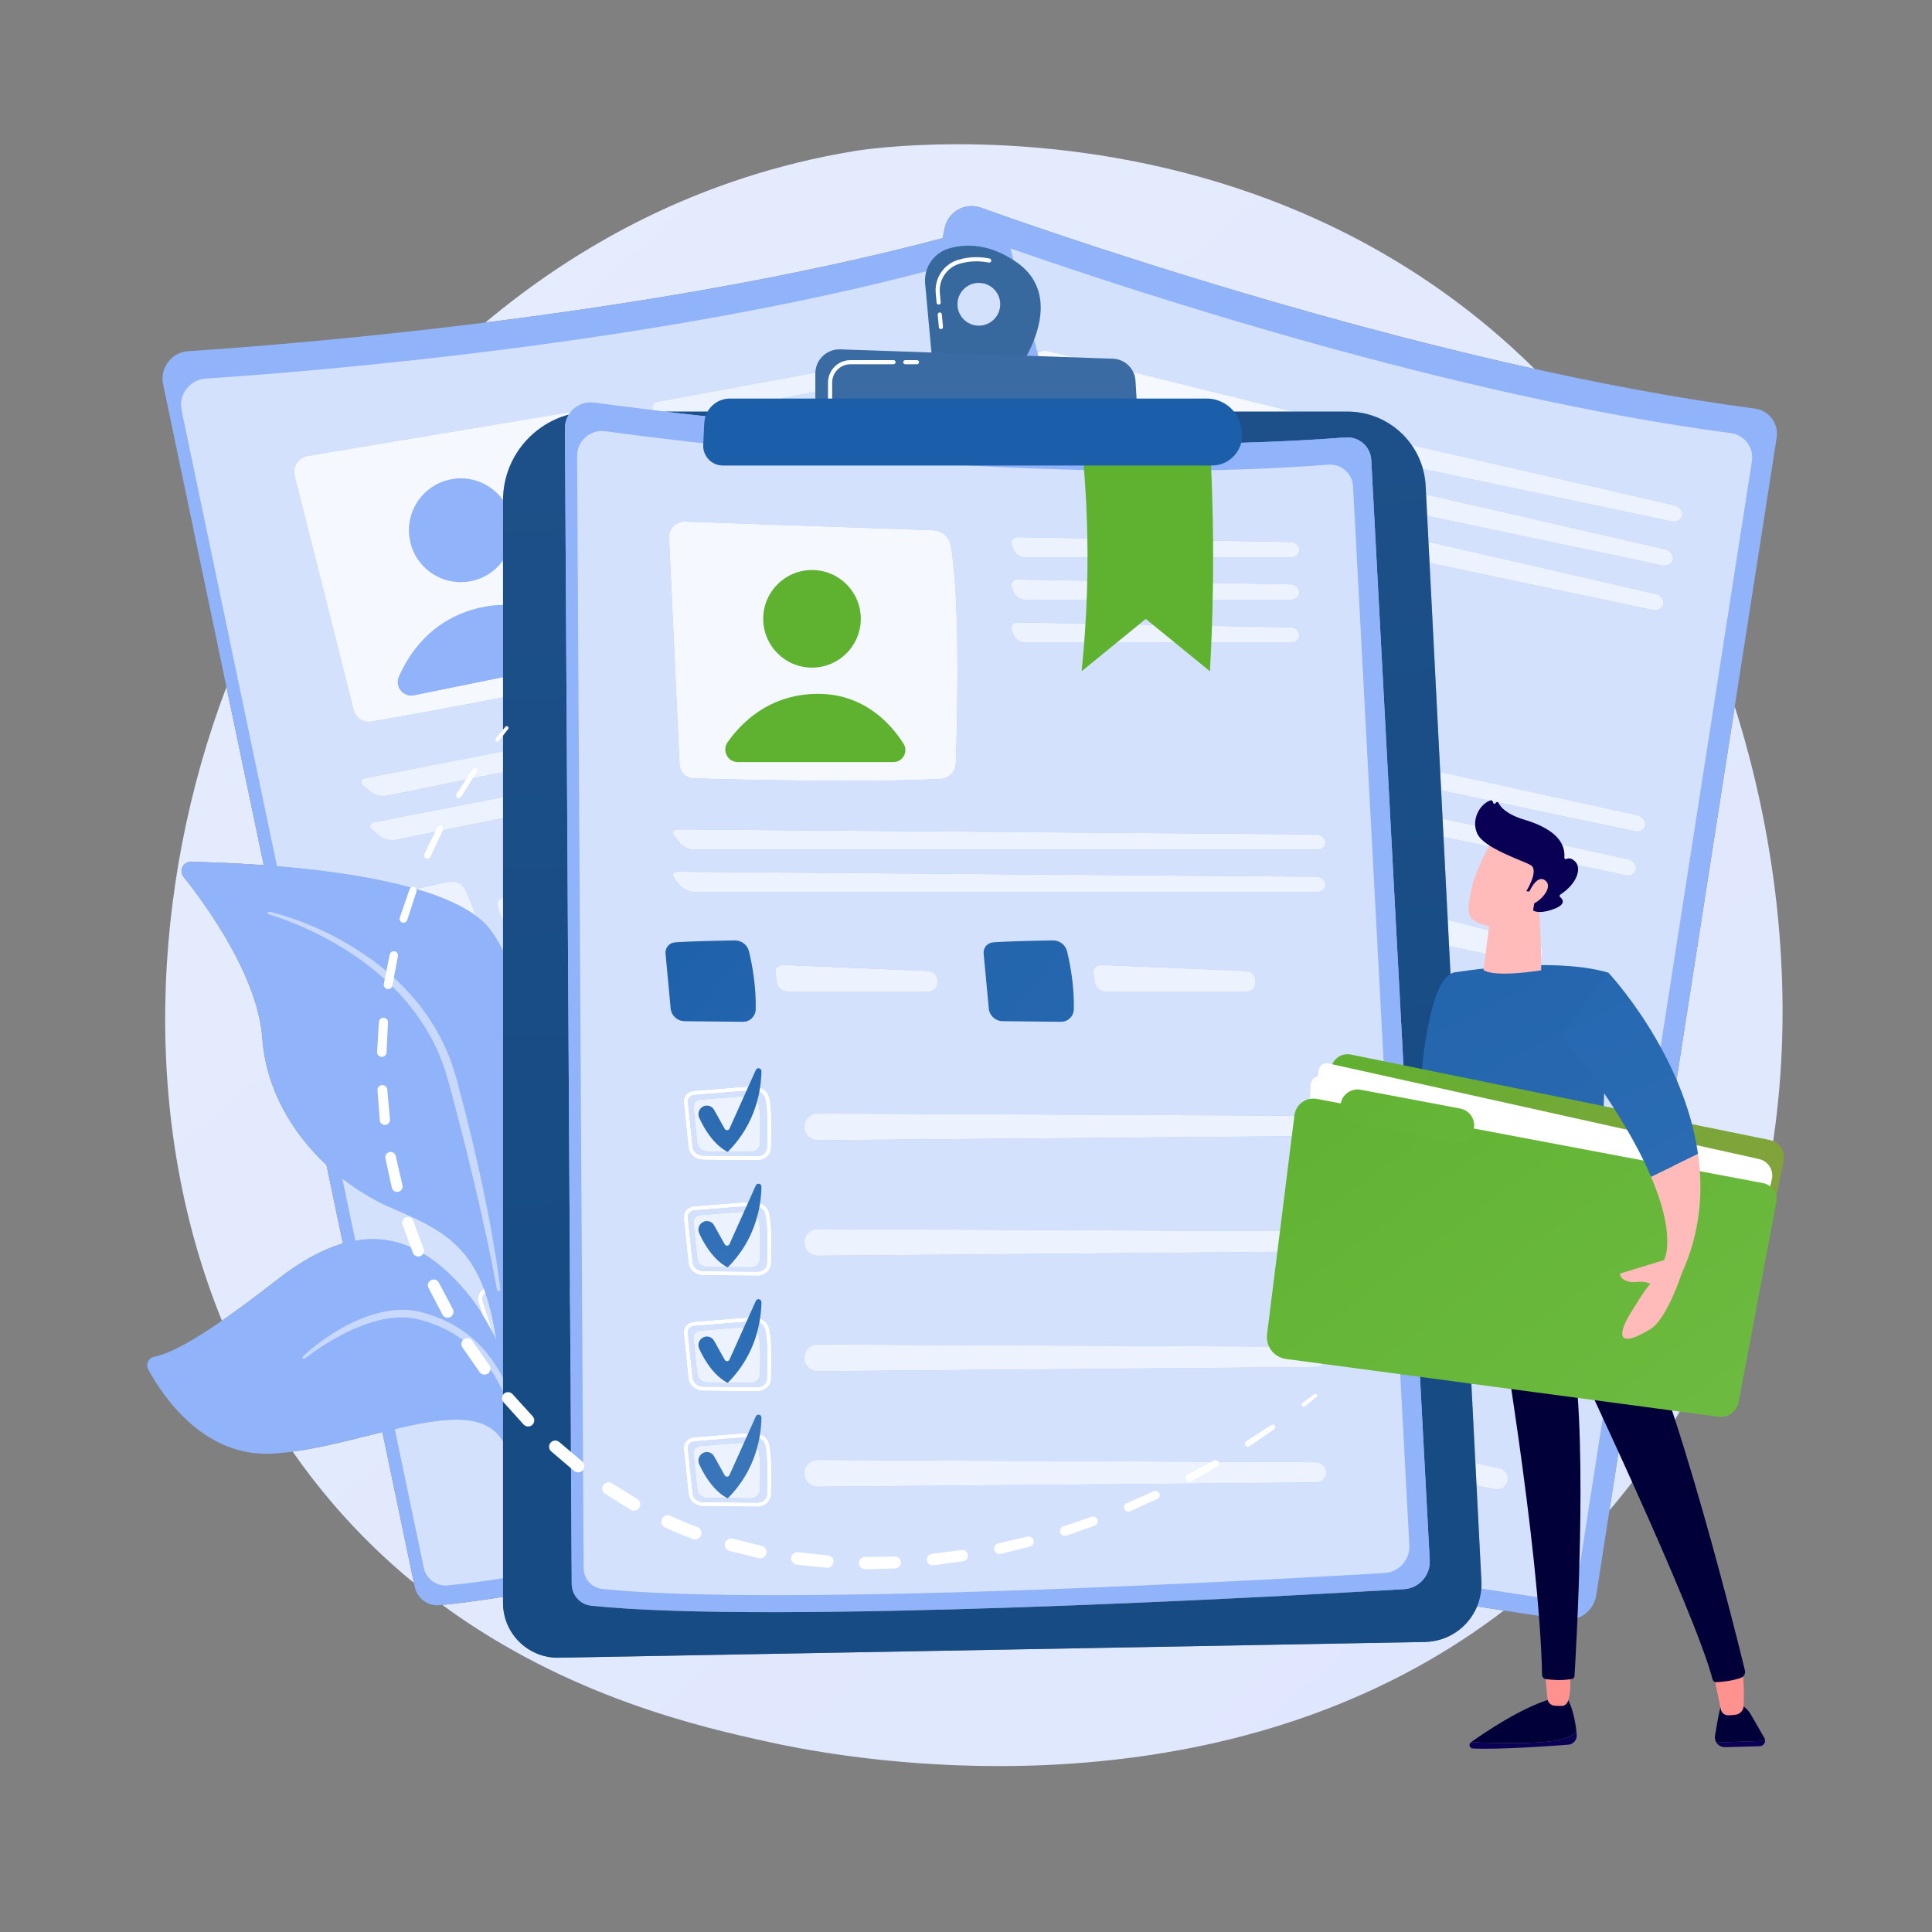 <?xml version="1.0" encoding="UTF-8"?> <svg xmlns="http://www.w3.org/2000/svg" width="4389" height="4389" viewBox="0 0 4389 4389" fill="none"><rect x="0" y="0" width="4389" height="4389" fill="#808080" stroke="none"/><path d="M2269.02 4012.09C2007.16 4012.09 1806.53 3970.67 1745.72 3957.24C1597.84 3924.56 1292.96 3857.17 1004.84 3646.04C1045.15 3642 1091.49 3635.78 1142.77 3627.72V3641.43C1142.77 3710.28 1198.62 3765.9 1267.2 3765.9C1267.96 3765.9 1268.73 3765.9 1269.5 3765.88L3236.82 3730.12C3290.69 3729.15 3336.16 3695.88 3355.55 3649.36C3376.85 3652.67 3397.08 3655.79 3416.2 3658.72C3044.02 3943.58 2605.9 4012.09 2269.02 4012.09ZM940.344 3596.04C876.565 3543.75 814.261 3483.82 755.426 3415.03C723.075 3377.22 692.895 3338.02 664.904 3297.72C732.373 3288.6 802.772 3269.59 868.628 3253.29L940.344 3596.04ZM3656.28 3430.99L3940.86 1605.15C4119.97 2170.03 4111.4 2898.24 3656.28 3430.99ZM504.185 3000.34C320.167 2548.78 341.686 2015.98 514.447 1560.6L599.159 1965.45C531.173 1960.52 472.107 1958.55 433.923 1957.81C433.771 1957.78 433.616 1957.78 433.465 1957.78C415.942 1957.78 406.022 1978.07 417.01 1991.89C471.63 2060.62 586.009 2219.79 595.969 2358.78C604.229 2473.96 663.575 2573.56 741.665 2646.52L779 2824.95C732.469 2838.35 683.273 2865.36 630.705 2906.36C582.579 2943.9 540.628 2975.1 504.185 3000.34ZM3486.25 838.141C2933.9 716.222 2410.07 536.684 2228.2 471.851C2221.24 469.375 2214.17 468.203 2207.25 468.203C2178.6 468.203 2152.32 488.172 2146.2 518.1L2141.49 541.078C1799.4 631.792 1422.04 692.685 1102.64 732.703C1306.95 561.606 1584.5 401.319 1943.13 342.823C1956.86 340.586 2043.93 327.672 2176.29 327.672C2461.83 327.672 2958.24 387.793 3384.01 745.031C3412.9 769.287 3447.94 800.306 3486.25 838.141" fill="url(#paint0_linear)"></path><path d="M2146.2 518.078C2153.8 480.946 2192.48 459.107 2228.2 471.829C2465.08 556.296 3282.05 835.299 3986.57 928.194C4018.69 932.435 4041.09 962.172 4036.1 994.188L3626.25 3623.75C3620.61 3659.8 3586.97 3684.56 3550.88 3679.15C3255.65 3634.95 2040.76 3448.57 1621.9 3313.44C1596.4 3305.21 1581.24 3279.09 1586.62 3252.85L2146.2 518.078Z" fill="#91B3FA"></path><path d="M3522.5 3632.06C3519.34 3632.06 3516.17 3631.82 3512.96 3631.34C3476.86 3625.94 3426.5 3618.32 3365.19 3608.88C3365.61 3603.46 3365.66 3597.94 3365.4 3592.35L3354.31 3374.74L3396.68 3383.3C3398.31 3383.62 3399.93 3383.78 3401.55 3383.78C3413.03 3383.78 3423.31 3375.6 3425.54 3363.86C3427.97 3350.84 3419.6 3338.24 3406.65 3335.46L3351.69 3323.62L3339.66 3087.26L3454.18 3110.38C3455.83 3110.7 3457.45 3110.86 3459.07 3110.86C3470.55 3110.86 3480.83 3102.68 3483.06 3090.94C3485.49 3077.92 3477.12 3065.32 3464.17 3062.54L3337.02 3035.14L3325.04 2799.78L3511.7 2837.46C3513.35 2837.79 3514.97 2837.94 3516.57 2837.94C3528.07 2837.95 3538.35 2829.76 3540.55 2818.02C3543.01 2805 3534.64 2792.4 3521.69 2789.62L3322.32 2746.66L3310.39 2512.29L3569.22 2564.54C3570.87 2564.87 3572.49 2565.03 3574.09 2565.03C3585.6 2565.03 3595.88 2556.86 3598.07 2545.1C3600.53 2532.08 3592.16 2519.49 3579.21 2516.7L3307.64 2458.17L3291.92 2149.35L3477.35 2188.43C3478.82 2188.74 3480.28 2188.89 3481.72 2188.89C3491.58 2188.9 3500.43 2181.94 3502.41 2171.87L3503.54 2166.19C3505.84 2154.66 3498.36 2142.85 3486.98 2139.94L3288.86 2089.46L3279.29 1901.25L3693.13 1988.46C3694.8 1988.83 3696.48 1988.98 3698.07 1988.98C3707.52 1988.98 3715.44 1983.2 3716.65 1974.62C3718.08 1964.61 3709.84 1954.33 3698.36 1951.81L3277.17 1859.56L3273.9 1795.65L3714.21 1888.43C3715.89 1888.8 3717.56 1888.96 3719.16 1888.96C3728.6 1888.96 3736.5 1883.18 3737.73 1874.6C3739.17 1864.58 3730.93 1854.3 3719.44 1851.79L3271.78 1753.75L3247.61 1279.01L3754.78 1385.92C3756.46 1386.28 3758.16 1386.44 3759.78 1386.44C3769.3 1386.44 3777.44 1380.71 3778.98 1372.21C3780.76 1362.25 3772.86 1351.97 3761.4 1349.32L3245.15 1230.88L3242.14 1171.9L3776.15 1284.43C3777.85 1284.79 3779.53 1284.98 3781.18 1284.98C3790.67 1284.98 3798.83 1279.25 3800.38 1270.75C3802.16 1260.78 3794.26 1250.47 3782.8 1247.86L3239.66 1123.24L3238.69 1103.78C3238.01 1090.52 3235.89 1077.7 3232.52 1065.41L3797.24 1184.43C3798.94 1184.79 3800.61 1184.95 3802.26 1184.95C3811.76 1184.95 3819.92 1179.22 3821.43 1170.72C3823.24 1160.75 3815.31 1150.47 3803.88 1147.83L3206.78 1010.84C3174.55 964.857 3121.17 934.985 3061.08 934.985H2936.52L2383.26 798.023C2380.25 797.264 2377.24 796.925 2374.31 796.925C2368.06 796.925 2362.04 798.52 2356.76 801.371L2295.33 564.304C2576.56 662.447 3301.26 900.797 3932.24 983.978C3963.16 988.059 3984.71 1016.68 3979.9 1047.49L3585.49 3578.02C3580.57 3609.52 3553.42 3632.06 3522.5 3632.06Z" fill="#D3E1FD"></path><path d="M2936.52 934.982H2391.37L2356.77 801.358C2362.06 798.509 2368.07 796.918 2374.32 796.918C2377.26 796.918 2380.25 797.274 2383.24 798.01L2936.52 934.982" fill="#F5F8FF"></path><path d="M2750.61 1115.38C2737.19 1179.07 2674.68 1219.83 2610.97 1206.41C2547.27 1192.99 2506.52 1130.45 2519.94 1066.76C2533.38 1003.07 2595.89 962.319 2659.58 975.737C2723.28 989.155 2764.05 1051.69 2750.61 1115.38Z" fill="url(#paint1_linear)"></path><path d="M2388.73 1392.77L2756.18 1470.2C2778.7 1474.96 2797.44 1452.94 2789.3 1431.38C2768.39 1375.96 2718.21 1290.47 2604.43 1269.87C2494.79 1250.02 2416.51 1301.22 2374.25 1340.83C2356.32 1357.66 2364.64 1387.69 2388.73 1392.77Z" fill="url(#paint2_linear)"></path><path d="M3802.27 1184.95C3800.61 1184.95 3798.95 1184.77 3797.23 1184.42L3232.51 1065.4C3227.05 1045.6 3218.24 1027.17 3206.79 1010.84L3803.88 1147.83C3815.33 1150.47 3823.23 1160.76 3821.44 1170.73C3819.91 1179.21 3811.76 1184.95 3802.27 1184.95" fill="#EDF3FE"></path><path d="M3781.17 1284.97C3779.54 1284.97 3777.86 1284.79 3776.16 1284.44L3242.16 1171.9L3239.68 1123.22L3782.8 1247.84C3794.24 1250.47 3802.15 1260.78 3800.37 1270.75C3798.82 1279.24 3790.68 1284.97 3781.17 1284.97Z" fill="#EDF3FE"></path><path d="M3759.79 1386.43C3758.17 1386.43 3756.48 1386.28 3754.79 1385.91L3247.62 1279.01L3245.15 1230.87L3761.41 1349.32C3772.87 1351.96 3780.76 1362.25 3778.97 1372.21C3777.45 1380.7 3769.31 1386.43 3759.79 1386.43Z" fill="#EDF3FE"></path><path d="M3719.17 1888.97C3717.55 1888.97 3715.9 1888.8 3714.2 1888.45L3273.92 1795.64L3271.78 1753.73L3719.45 1851.77C3730.93 1854.31 3739.17 1864.56 3737.74 1874.6C3736.5 1883.18 3728.62 1888.97 3719.17 1888.97Z" fill="#EDF3FE"></path><path d="M3698.08 1988.98C3696.48 1988.98 3694.81 1988.81 3693.12 1988.47L3279.29 1901.24L3277.16 1859.56L3698.37 1951.81C3709.87 1954.31 3718.09 1964.58 3716.66 1974.61C3715.44 1983.2 3707.52 1988.98 3698.08 1988.98Z" fill="#EDF3FE"></path><path d="M3481.74 2188.88C3480.3 2188.88 3478.83 2188.74 3477.35 2188.44L3291.91 2149.36L3288.87 2089.45L3486.98 2139.93C3498.36 2142.83 3505.84 2154.65 3503.54 2166.19L3502.42 2171.88C3500.43 2181.93 3491.6 2188.9 3481.74 2188.88" fill="#EDF3FE"></path><path d="M2120.63 2157.87C2115.51 2157.14 2110.42 2158.42 2106.67 2161.35C2103.58 2163.77 2101.68 2167.13 2101.28 2170.81L2089.97 2280C2088.75 2291.75 2097.79 2302.78 2110.97 2305.7L2238.05 2333.75L2238.3 2333.82C2250.66 2336.41 2262.7 2329.88 2265.26 2319.15C2276.77 2270.71 2286.98 2225.18 2285.59 2200.59C2284.96 2189.57 2275.65 2180.04 2263.23 2177.39C2239.93 2172.77 2197.47 2167.53 2163.35 2163.32C2147.02 2161.32 2131.61 2159.4 2120.63 2157.87V2157.87ZM2236.26 2343.6L2235.9 2343.52L2108.82 2315.47C2090.66 2311.45 2078.29 2295.78 2080.03 2278.98L2091.36 2169.79C2092.02 2163.37 2095.28 2157.59 2100.51 2153.48C2106.37 2148.89 2114.21 2146.87 2122.02 2147.98C2132.91 2149.51 2148.28 2151.39 2164.56 2153.41C2198.84 2157.63 2241.53 2162.9 2265.17 2167.58C2282.3 2171.1 2294.68 2184.28 2295.56 2200.04C2297.03 2225.95 2286.66 2272.26 2274.98 2321.46C2271.18 2337.44 2253.85 2347.3 2236.26 2343.6Z" fill="white"></path><path d="M3574.11 2565.03C3572.49 2565.03 3570.87 2564.87 3569.23 2564.53L3310.4 2512.28L3307.66 2458.16L3579.23 2516.7C3592.18 2519.48 3600.53 2532.08 3598.08 2545.09C3595.87 2556.85 3585.61 2565.03 3574.11 2565.03" fill="#EDF3FE"></path><path d="M2133.9 2189.68C2144.52 2186.13 2156 2192 2159.31 2202.7L2174.95 2253.01C2176.51 2258.05 2183.15 2259.16 2186.25 2254.88L2277.78 2129.33C2282.34 2123.05 2292.15 2127.56 2290.44 2135.13C2280.86 2177.41 2252.61 2255.69 2170.61 2308.89C2170.61 2308.89 2136.31 2286.51 2120.15 2214.11C2117.81 2203.65 2123.74 2193.07 2133.9 2189.68" fill="url(#paint3_linear)"></path><path d="M2063.12 2430.77C2058 2430.04 2052.91 2431.31 2049.17 2434.25C2046.08 2436.67 2044.16 2440.04 2043.77 2443.72L2032.46 2552.91C2031.24 2564.65 2040.28 2575.68 2053.48 2578.61L2180.55 2606.66L2180.81 2606.71C2193.16 2609.32 2205.21 2602.79 2207.76 2592.05C2219.25 2543.59 2229.47 2498.09 2228.09 2473.51C2227.46 2462.49 2218.03 2452.68 2205.72 2450.28C2182.43 2445.68 2139.96 2440.44 2105.84 2436.22C2089.51 2434.21 2074.09 2432.31 2063.12 2430.77V2430.77ZM2178.75 2616.51L2178.38 2616.43L2051.31 2588.37C2033.16 2584.35 2020.78 2568.67 2022.53 2551.89L2033.84 2442.7C2034.5 2436.27 2037.76 2430.49 2043 2426.38C2048.87 2421.79 2056.71 2419.78 2064.53 2420.88C2075.4 2422.41 2090.78 2424.31 2107.06 2426.32C2141.33 2430.54 2184.02 2435.81 2207.66 2440.47C2207.83 2440.52 2208 2440.55 2208.17 2440.58C2224.91 2444.12 2237.18 2457.34 2238.06 2472.94C2239.52 2498.86 2229.16 2545.17 2217.48 2594.35C2213.67 2610.33 2196.35 2620.21 2178.75 2616.51" fill="white"></path><path d="M3516.6 2837.93C3515 2837.93 3513.36 2837.78 3511.72 2837.45L3325.05 2799.77L3322.33 2746.65L3521.71 2789.61C3534.65 2792.39 3543.02 2805 3540.59 2818.01C3538.38 2829.75 3528.11 2837.94 3516.6 2837.93Z" fill="#EDF3FE"></path><path d="M2076.4 2462.58C2087.01 2459.02 2098.48 2464.91 2101.79 2475.61L2117.42 2525.93C2118.99 2530.97 2125.62 2532.06 2128.73 2527.81L2220.27 2402.25C2224.83 2395.97 2234.64 2400.47 2232.93 2408.04C2223.35 2450.33 2195.11 2528.59 2113.09 2581.81C2113.09 2581.81 2078.8 2559.42 2062.65 2487.03C2060.31 2476.56 2066.22 2465.99 2076.4 2462.58Z" fill="url(#paint4_linear)"></path><path d="M2005.59 2703.7C2000.47 2702.98 1995.38 2704.24 1991.64 2707.17C1988.54 2709.59 1986.64 2712.96 1986.25 2716.64L1974.92 2825.85C1973.72 2837.58 1982.75 2848.61 1995.94 2851.54L2123.02 2879.59L2123.28 2879.64C2135.63 2882.24 2147.68 2875.71 2150.23 2864.98C2161.73 2816.53 2171.94 2771.01 2170.55 2746.41C2169.93 2735.41 2160.51 2725.56 2148.19 2723.21C2124.91 2718.6 2082.44 2713.36 2048.3 2709.15C2031.98 2707.14 2016.57 2705.23 2005.59 2703.7V2703.7ZM2121.23 2889.42L2120.86 2889.35L1993.8 2861.28C1975.63 2857.28 1963.25 2841.61 1964.99 2824.82L1976.31 2715.61C1976.98 2709.2 1980.24 2703.41 1985.48 2699.31C1991.35 2694.72 1999.19 2692.71 2006.99 2693.8C2017.88 2695.32 2033.25 2697.22 2049.52 2699.23C2083.83 2703.46 2126.5 2708.74 2150.12 2713.41C2150.3 2713.44 2150.47 2713.47 2150.65 2713.52C2167.4 2717.05 2179.66 2730.27 2180.53 2745.86C2182 2771.79 2171.62 2818.08 2159.94 2867.29C2156.15 2883.26 2138.82 2893.14 2121.23 2889.42" fill="white"></path><path d="M3459.07 3110.85C3457.46 3110.85 3455.84 3110.69 3454.2 3110.37L3339.67 3087.25L3337.02 3035.13L3464.18 3062.53C3477.14 3065.32 3485.5 3077.92 3483.05 3090.93C3480.85 3102.68 3470.58 3110.85 3459.07 3110.85" fill="#EDF3FE"></path><path d="M2018.87 2735.51C2029.49 2731.94 2040.97 2737.83 2044.28 2748.52L2059.91 2798.83C2061.49 2803.88 2068.12 2804.96 2071.22 2800.72L2162.75 2675.15C2167.31 2668.89 2177.13 2673.39 2175.42 2680.95C2165.84 2723.25 2137.57 2801.51 2055.57 2854.73C2055.57 2854.73 2021.28 2832.33 2005.12 2759.94C2002.79 2749.47 2008.71 2738.9 2018.87 2735.51Z" fill="url(#paint5_linear)"></path><path d="M1948.09 2976.61C1942.97 2975.89 1937.87 2977.16 1934.13 2980.09C1931.03 2982.5 1929.13 2985.86 1928.74 2989.56L1917.42 3098.75C1916.21 3110.49 1925.25 3121.53 1938.43 3124.44L2065.52 3152.5L2065.77 3152.56C2078.12 3155.15 2090.16 3148.6 2092.71 3137.88C2104.23 3089.43 2114.43 3043.91 2113.05 3019.33C2112.43 3008.32 2103.02 2998.44 2090.69 2996.11C2067.4 2991.52 2024.93 2986.27 1990.81 2982.05C1974.47 2980.05 1959.06 2978.15 1948.09 2976.61V2976.61ZM2063.71 3162.33L2063.37 3162.26L1936.29 3134.2C1918.13 3130.2 1905.74 3114.51 1907.48 3097.73L1918.81 2988.53C1919.47 2982.11 1922.73 2976.33 1927.96 2972.22C1933.85 2967.62 1941.68 2965.61 1949.49 2966.71C1960.37 2968.24 1975.74 2970.13 1992.02 2972.15C2026.31 2976.36 2068.99 2981.63 2092.62 2986.32C2092.8 2986.36 2092.96 2986.38 2093.14 2986.42C2109.89 2989.94 2122.14 3003.18 2123.03 3018.77C2124.49 3044.71 2114.11 3090.99 2102.43 3140.2C2098.64 3156.17 2081.31 3166.05 2063.71 3162.33" fill="white"></path><path d="M3401.54 3383.78C3399.95 3383.78 3398.31 3383.61 3396.68 3383.3L3354.31 3374.74L3351.69 3323.62L3406.66 3335.46C3419.6 3338.24 3427.97 3350.84 3425.53 3363.86C3423.31 3375.6 3413.05 3383.78 3401.54 3383.78" fill="#EDF3FE"></path><path d="M1961.36 3008.42C1971.98 3004.86 1983.45 3010.74 1986.77 3021.43L2002.39 3071.76C2003.97 3076.79 2010.6 3077.89 2013.7 3073.64L2105.24 2948.07C2109.8 2941.81 2119.61 2946.31 2117.9 2953.87C2108.31 2996.17 2080.07 3074.44 1998.07 3127.64C1998.07 3127.64 1963.77 3105.25 1947.61 3032.84C1945.27 3022.39 1951.2 3011.83 1961.36 3008.42Z" fill="url(#paint6_linear)"></path><path d="M370.529 872.788C362.764 835.675 389.603 800.271 427.441 797.796C678.387 781.293 1539 713.163 2222.52 518.823C2253.68 509.972 2286.04 528.388 2294.15 559.762L2961.55 3136.01C2970.71 3171.35 2949.64 3207.41 2914.37 3216.79C2625.85 3293.37 1436.76 3604.45 998.662 3646.65C971.999 3649.21 947.716 3631.27 942.23 3605.04L370.529 872.788Z" fill="#91B3FA"></path><path d="M1012.15 3601.86C988.465 3601.86 967.666 3585.2 962.724 3561.59L896.785 3246.46C948.203 3234.26 996.048 3224.96 1036.5 3224.96C1081.33 3224.96 1117.08 3236.38 1138.58 3267.96C1140.01 3270.06 1141.4 3272.12 1142.77 3274.18V3585.42C1096.05 3592.58 1053.8 3598.08 1017.03 3601.63C1015.39 3601.78 1013.77 3601.86 1012.15 3601.86ZM1127.58 3044.18C1124.85 3038.43 1122.06 3032.76 1119.17 3027.14L1096.25 2954.27C1095.14 2950.72 1095.56 2946.88 1097.44 2943.44C1098.72 2941.1 1100.58 2939.07 1102.86 2937.5C1113.13 2967.2 1121.33 3002.24 1127.58 3044.18V3044.18ZM1095.6 2985.47C1083.96 2966.87 1071.26 2949.24 1057.41 2932.84C991.635 2854.96 922.485 2814.99 846.42 2814.99C833.56 2814.99 820.5 2816.14 807.224 2818.43L777.696 2677.31C814.332 2705.91 853.681 2729 892.964 2745.63C992.723 2787.83 1060.01 2822.96 1099.4 2927.88C1094.85 2930.47 1091.09 2934.19 1088.66 2938.66C1085.48 2944.51 1084.79 2951.12 1086.72 2957.27L1095.6 2985.47ZM1142.77 2160.47C1134.12 2142.05 1123.86 2125.06 1111.78 2109.7C1103.64 2099.37 1093.37 2089.73 1081.33 2080.73C1073.1 2056.98 1064.38 2036.74 1057.56 2022.13C1051.78 2009.75 1039.42 2002.19 1026.19 2002.19C1023.74 2002.19 1021.26 2002.44 1018.78 2002.99C999.433 2007.19 971.922 2013.27 944.925 2019.58C849.085 1991.73 731.569 1976.32 629.241 1967.81L412.553 932.222C405.077 896.494 430.905 862.442 467.319 860.04C708.814 844.178 1537.02 778.601 2194.8 591.603C2199.9 590.152 2205.04 589.452 2210.08 589.452C2234.71 589.452 2257.25 605.915 2263.73 630.984L2342.49 934.974H2142.86L2170.78 929.32C2182.3 926.968 2189.85 916.985 2187.54 907.152C2185.54 898.57 2176.72 892.691 2166.86 892.691C2165.37 892.691 2163.85 892.816 2162.33 893.116L1935.48 934.974H1629.33L2150.44 829.141C2161.96 826.814 2169.5 816.831 2167.2 806.973C2165.2 798.417 2156.37 792.512 2146.52 792.512C2145.02 792.512 2143.5 792.662 2141.98 792.937L1494.65 912.456C1484.16 914.383 1479.46 922.789 1483.18 931.872C1428.49 925.241 1383.36 919.362 1349.89 914.808C1347.2 914.458 1344.53 914.283 1341.9 914.283C1323.65 914.283 1307.09 922.79 1296.29 936.225C1294.72 936.325 1293.14 936.5 1291.57 936.75L699.199 1035.65C677.84 1039.21 664.074 1060.25 669.365 1081.26L803.461 1613.51C807.422 1629.22 821.523 1639.88 837.225 1639.88C839.207 1639.88 841.213 1639.73 843.23 1639.35C898.373 1629.77 1017.72 1608.66 1142.77 1584.14V1706.71L830.397 1767.58C818.856 1769.83 816.782 1777.86 825.794 1785.39L841.289 1798.41C848.624 1804.56 861.129 1808.54 871.742 1808.54C874.164 1808.54 876.486 1808.34 878.625 1807.89L1142.77 1754.25V1810.84L850.743 1867.76C839.199 1870.01 837.128 1878.02 846.137 1885.57L861.635 1898.58C868.97 1904.74 881.475 1908.72 892.086 1908.72C894.508 1908.72 896.83 1908.49 898.971 1908.07L1142.77 1858.55V2038.17C1132.16 2040.7 1126.68 2050.78 1130.53 2061.34L1138.4 2082.93C1139.38 2085.63 1140.89 2088.11 1142.77 2090.26V2160.47" fill="#D3E1FD"></path><path d="M837.231 1639.87C821.529 1639.87 807.425 1629.23 803.465 1613.5L669.37 1081.25C664.078 1060.24 677.843 1039.2 699.204 1035.63L1291.58 936.733C1293.15 936.481 1294.72 936.298 1296.3 936.207C1294.86 937.992 1293.52 939.869 1292.3 941.815C1206.18 964.868 1142.78 1043.43 1142.78 1136.81V1374.44C1125.92 1374.6 1108.16 1376.61 1089.5 1380.96C980.966 1406.26 929.449 1484.3 906.375 1537.45C897.445 1558.03 912.948 1580.01 934.027 1580.01C936.062 1580.01 938.152 1579.8 940.277 1579.37L1142.78 1538.25V1584.13C1017.73 1608.65 898.379 1629.75 843.236 1639.35C841.219 1639.71 839.214 1639.87 837.231 1639.87" fill="#F5F8FF"></path><path d="M1162.35 1181.16C1175.31 1244.95 1134.09 1307.17 1070.31 1320.13C1006.51 1333.08 944.292 1291.86 931.334 1228.07C918.375 1164.28 959.588 1102.06 1023.38 1089.1C1087.17 1076.15 1149.4 1117.35 1162.35 1181.16Z" fill="#91B3FA"></path><path d="M940.272 1579.39L1308.27 1504.64C1330.82 1500.07 1339.29 1472.4 1323.28 1455.86C1282.08 1413.3 1202.09 1354.72 1089.49 1380.98C980.959 1406.27 929.443 1484.32 906.371 1537.46C896.576 1560.02 916.165 1584.29 940.272 1579.39Z" fill="#91B3FA"></path><path d="M1629.34 934.982H1509.2C1500.31 933.913 1491.64 932.89 1483.19 931.868C1479.47 922.786 1484.16 914.371 1494.66 912.421L2142 792.933C2143.52 792.647 2145.02 792.505 2146.52 792.505C2156.38 792.505 2165.2 798.401 2167.2 806.959C2169.51 816.802 2161.97 826.787 2150.44 829.141L1629.34 934.982" fill="#EDF3FE"></path><path d="M2142.88 934.963H1935.49L2162.33 893.091C2163.86 892.813 2165.39 892.674 2166.87 892.674C2176.74 892.674 2185.56 898.556 2187.55 907.125C2189.87 916.991 2182.32 926.95 2170.79 929.289L2142.88 934.963" fill="#EDF3FE"></path><path d="M871.744 1808.53C861.13 1808.53 848.625 1804.57 841.29 1798.39L825.795 1785.41C816.783 1777.85 818.857 1769.82 830.399 1767.57L1142.77 1706.7V1754.23L878.627 1807.9C876.485 1808.31 874.166 1808.53 871.744 1808.53" fill="#EDF3FE"></path><path d="M892.092 1908.71C881.479 1908.71 868.976 1904.73 861.641 1898.56L846.142 1885.57C837.133 1878 839.205 1869.99 850.748 1867.75L1142.78 1810.82V1858.55L898.976 1908.04C896.834 1908.48 894.514 1908.71 892.092 1908.71" fill="#EDF3FE"></path><path d="M1081.33 2080.74C1047.6 2055.57 999.819 2035.53 944.923 2019.58C971.92 2013.27 999.432 2007.2 1018.78 2002.98C1021.25 2002.44 1023.74 2002.18 1026.19 2002.18C1039.41 2002.18 1051.78 2009.75 1057.56 2022.13C1064.38 2036.74 1073.1 2057 1081.33 2080.74Z" fill="#EDF3FE"></path><path d="M1142.78 2090.24C1140.9 2088.08 1139.39 2085.61 1138.4 2082.92L1130.54 2061.32C1126.68 2050.77 1132.16 2040.67 1142.78 2038.15V2090.24Z" fill="#EDF3FE"></path><path d="M997.846 2388.03C992.852 2389.41 988.685 2392.6 986.412 2396.77C984.533 2400.21 984.115 2404.05 985.226 2407.59L1018.17 2512.31C1021.71 2523.57 1034.39 2530.12 1047.65 2527.56L1175.43 2502.87L1175.68 2502.83C1188.04 2500.31 1196.51 2489.52 1194.6 2478.67C1185.93 2429.63 1177.24 2383.8 1166.2 2361.78C1161.25 2351.91 1148.92 2346.86 1136.47 2349.34C1113.26 2354.37 1072.2 2366.4 1039.21 2376.09C1023.43 2380.71 1008.52 2385.09 997.846 2388.03V2388.03ZM1177.67 2512.63L1177.33 2512.68L1049.55 2537.37C1031.29 2540.89 1013.7 2531.41 1008.64 2515.31L975.694 2410.58C973.76 2404.44 974.451 2397.83 977.635 2391.98C981.198 2385.44 987.598 2380.48 995.192 2378.39C1005.79 2375.47 1020.66 2371.11 1036.4 2366.5C1069.55 2356.76 1110.8 2344.67 1134.36 2339.58C1151.48 2336.01 1168.07 2343.2 1175.14 2357.31C1186.78 2380.51 1195.63 2427.14 1204.44 2476.92C1207.3 2493.1 1195.31 2509.04 1177.67 2512.63" fill="white"></path><path d="M1053.36 2661.36C1048.37 2662.75 1044.2 2665.93 1041.92 2670.11C1040.05 2673.55 1039.63 2677.39 1040.74 2680.92L1073.68 2785.65C1077.23 2796.89 1089.89 2803.45 1103.16 2800.89L1230.95 2776.21L1231.2 2776.16C1243.56 2773.65 1252.03 2762.87 1250.11 2752C1241.44 2702.97 1232.75 2657.13 1221.72 2635.12C1216.77 2625.25 1204.24 2619.99 1191.99 2622.68C1168.77 2627.71 1127.72 2639.75 1094.72 2649.43C1078.95 2654.05 1064.03 2658.43 1053.36 2661.36ZM1233.19 2785.96L1232.84 2786.03L1105.05 2810.71C1086.8 2814.23 1069.21 2804.75 1064.15 2788.65L1031.21 2683.92C1029.27 2677.77 1029.96 2671.17 1033.15 2665.32C1036.71 2658.77 1043.11 2653.83 1050.7 2651.73C1061.29 2648.81 1076.17 2644.45 1091.91 2639.84C1125.05 2630.11 1166.31 2618.01 1189.87 2612.92C1190.04 2612.88 1190.21 2612.84 1190.39 2612.81C1207.16 2609.4 1223.65 2616.68 1230.65 2630.64C1242.29 2653.85 1251.15 2700.48 1259.95 2750.27C1262.8 2766.44 1250.83 2782.37 1233.19 2785.96" fill="white"></path><path d="M1108.88 2934.69C1103.88 2936.07 1099.72 2939.25 1097.44 2943.44C1095.56 2946.88 1095.15 2950.72 1096.25 2954.27L1129.2 3058.99C1132.73 3070.24 1145.41 3076.79 1158.68 3074.23L1286.47 3049.55L1286.72 3049.49C1299.08 3046.99 1307.53 3036.2 1305.63 3025.33C1296.96 2976.31 1288.27 2930.47 1277.24 2908.45C1272.29 2898.59 1259.75 2893.29 1247.49 2896.01C1224.29 2901.04 1183.23 2913.08 1150.24 2922.76C1134.45 2927.39 1119.55 2931.76 1108.88 2934.69ZM1288.71 3059.29L1288.36 3059.36L1160.57 3084.04C1142.32 3087.56 1124.73 3078.09 1119.67 3061.99L1086.72 2957.27C1084.79 2951.12 1085.48 2944.51 1088.67 2938.65C1092.23 2932.11 1098.63 2927.16 1106.23 2925.07C1116.81 2922.15 1131.68 2917.79 1147.43 2913.17C1180.57 2903.44 1221.83 2891.35 1245.39 2886.25C1245.56 2886.21 1245.73 2886.17 1245.89 2886.15C1262.67 2882.73 1279.17 2890.01 1286.17 2903.97C1297.8 2927.19 1306.67 2973.8 1315.47 3023.6C1318.32 3039.77 1306.33 3055.71 1288.71 3059.29" fill="white"></path><path d="M1164.39 3208.03C1159.4 3209.4 1155.23 3212.59 1152.96 3216.77C1151.08 3220.21 1150.65 3224.05 1151.77 3227.59L1184.72 3332.32C1188.25 3343.57 1200.93 3350.12 1214.2 3347.56L1341.97 3322.88L1342.23 3322.83C1354.59 3320.32 1363.05 3309.53 1361.13 3298.67C1352.48 3249.63 1343.79 3203.8 1332.75 3181.79C1327.81 3171.92 1315.25 3166.59 1303.01 3169.35C1279.81 3174.37 1238.75 3186.41 1205.76 3196.09C1189.97 3200.72 1175.07 3205.09 1164.39 3208.03ZM1344.23 3332.61L1343.87 3332.69L1216.09 3357.37C1197.84 3360.89 1180.25 3351.41 1175.19 3335.32L1142.24 3230.6C1140.31 3224.44 1141 3217.84 1144.19 3211.99C1147.75 3205.44 1154.15 3200.49 1161.73 3198.4C1172.33 3195.48 1187.2 3191.12 1202.95 3186.49C1236.09 3176.77 1277.35 3164.68 1300.91 3159.59C1301.08 3159.55 1301.24 3159.51 1301.41 3159.48C1318.19 3156.07 1334.69 3163.35 1341.69 3177.31C1353.32 3200.52 1362.19 3247.13 1370.97 3296.93C1373.84 3313.11 1361.85 3329.04 1344.23 3332.61" fill="white"></path><path d="M1189.19 3231.97C1197.53 3224.49 1210.39 3225.33 1217.68 3233.83L1252 3273.81C1255.43 3277.81 1261.96 3276.19 1263.12 3271.04L1297.29 3119.48C1299 3111.91 1309.8 3112.16 1311.23 3119.77C1319.21 3162.39 1324.35 3245.44 1270.2 3326.83C1270.2 3326.83 1229.83 3319.89 1186.27 3259.85C1179.97 3251.17 1181.21 3239.12 1189.19 3231.97" fill="url(#paint7_linear)"></path><path d="M1134.51 3101.72C1146.2 3224.45 1173.67 3386.73 1206.67 3526.56H1227.4C1184.72 3357.81 1145.44 3126.72 1157.02 2860.32C1168.67 2591.69 1234.47 2265.52 1111.79 2109.7C1009.68 1980.03 576.401 1960.64 433.926 1957.8C416.122 1957.43 405.929 1977.93 417.013 1991.88C471.633 2060.6 586.012 2219.78 595.973 2358.76C609.109 2541.96 751.491 2685.75 892.968 2745.63C1034.44 2805.47 1110.63 2851.13 1134.51 3101.72" fill="#91B3FA"></path><path d="M1132.87 2933.01C1131 2933.01 1129.37 2931.69 1129.03 2929.81L1129 2929.7C1121 2885.73 1112.16 2841.76 1102.48 2798.06C1093 2754.28 1082.99 2710.65 1072.51 2667.11L1056.56 2601.86L1039.89 2536.78C1034.35 2515.11 1028.59 2493.46 1022.72 2471.86L1018.35 2455.66C1016.9 2450.24 1015.16 2445.11 1013.59 2439.82C1011.93 2434.6 1010.55 2429.26 1008.67 2424.12L1002.94 2408.68C987.561 2367.51 964.88 2329.39 938.443 2294.25C924.835 2276.96 910.599 2260.08 894.799 2244.64L888.986 2238.75L882.948 2233.07C878.903 2229.31 874.957 2225.46 870.834 2221.78C862.483 2214.53 854.217 2207.17 845.472 2200.37C811.008 2172.55 773.146 2148.93 733.804 2128.2C694.456 2107.54 653.057 2090.08 610.571 2077.14L610.375 2077.08C608.717 2076.57 607.783 2074.83 608.287 2073.16C608.698 2071.81 609.948 2070.95 611.294 2070.95C611.548 2070.95 611.806 2070.98 612.062 2071.04C699.701 2093.28 782.59 2133.25 855.112 2188.01C891.442 2215.3 924.368 2247.33 952.763 2283.11C980.852 2319.1 1004.44 2358.93 1020.81 2401.75L1026.87 2417.81C1028.86 2423.19 1030.34 2428.72 1032.1 2434.17C1033.71 2439.63 1035.54 2445.16 1036.97 2450.58L1041.3 2466.86C1047.12 2488.56 1052.84 2510.29 1058.33 2532.06C1069.39 2575.62 1079.75 2619.33 1089.41 2663.21C1108.81 2750.95 1125.51 2839.29 1136.76 2928.61C1137.03 2930.76 1135.51 2932.71 1133.36 2932.99C1133.2 2932.99 1133.03 2933.01 1132.87 2933.01" fill="#C8D9FD"></path><path d="M1138.59 3267.96C1212.69 3376.75 1203.17 3437.63 1205.45 3489.19C1205.85 3498.33 1206.36 3511.28 1207.43 3526.56H1227.65C1223.52 3505.57 1220.6 3484.41 1219.55 3463.67C1212.33 3321.27 1180.21 3078.23 1057.41 2932.84C934.621 2787.45 800.148 2774.2 630.707 2906.36C489.501 3016.49 401.424 3072.08 349.768 3082.41C336.979 3084.97 330.451 3099.41 336.675 3110.88C369.804 3171.89 463.475 3312.03 620.748 3302.16C821.361 3289.59 1064.49 3159.17 1138.59 3267.96" fill="#91B3FA"></path><path d="M1142.77 3160.68C1142.2 3159.43 1141.6 3158.17 1140.95 3156.97L1135.77 3147.13C1122.09 3120.91 1105.48 3096.33 1085.64 3074.83C1065.79 3053.33 1042.23 3035.6 1016.43 3022.01L996.653 3012.64L976.157 3004.79L955.103 2998.39C951.607 2997.39 948.179 2996.73 944.715 2995.88C941.26 2995.07 937.696 2994.73 934.195 2994.13C927.136 2993.2 919.997 2992.77 912.831 2992.77C905.649 2992.77 898.439 2993.2 891.253 2994.03C876.877 2995.56 862.567 2998.59 848.516 3002.69C820.367 3010.89 793.223 3023.13 767.148 3037.37C754.16 3044.59 741.291 3052.13 728.797 3060.31C716.345 3068.49 704.039 3077.13 692.313 3086.21L692.236 3086.27C691.659 3086.72 690.973 3086.93 690.295 3086.93C689.347 3086.93 688.409 3086.51 687.784 3085.71C686.781 3084.41 686.949 3082.57 688.105 3081.47C699.201 3070.91 710.96 3061.39 723.092 3052.2C735.219 3043.04 747.719 3034.32 760.731 3026.36C786.665 3010.35 814.341 2996.68 843.815 2987.27C858.555 2982.61 873.739 2979.03 889.265 2977.04C897.472 2976.05 905.777 2975.51 914.107 2975.51C921.535 2975.51 928.983 2975.95 936.405 2976.87C940.321 2977.49 944.279 2977.87 948.161 2978.75C952.015 2979.65 955.999 2980.39 959.737 2981.47L981.851 2988.32L1003.49 2996.73L1024.46 3006.81C1051.95 3021.29 1076.83 3040.87 1097.52 3063.93C1115.68 3083.96 1130.4 3106.64 1142.77 3130.29V3160.68" fill="#C8D9FD"></path><path d="M1267.2 3765.9C1198.62 3765.9 1142.77 3710.28 1142.77 3641.43V3627.72V3585.42V3274.18V3160.69V3130.3V3078.62V2160.48V2090.27V2038.17V1858.56V1810.84V1754.26V1706.69V1584.13V1538.26V1374.46V1136.83C1142.77 1043.44 1206.17 964.874 1292.29 941.837C1286.61 950.905 1283.32 961.668 1283.4 973.301L1298.84 3598.83C1298.98 3624.03 1318.01 3645.12 1343.06 3647.75C1443.56 3658.27 1588.17 3662.41 1753.64 3662.41C2266.09 3662.41 2977.52 3622.71 3189.37 3610.16C3223.65 3608.14 3249.82 3578.83 3247.99 3544.55L3115.13 1044.89C3113.62 1015.87 3089.57 993.591 3060.99 993.591C3059.59 993.591 3058.17 993.659 3056.76 993.751C2923.41 1003.99 2784.54 1008.25 2645.75 1008.25C2205.06 1008.25 1765.46 965.378 1509.2 934.99H1629.33H1935.47H2142.87H2342.51H2391.38H2936.53H3061.08C3121.17 934.99 3174.55 964.851 3206.79 1010.83C3218.24 1027.18 3227.04 1045.6 3232.51 1065.4C3235.9 1077.7 3238.01 1090.53 3238.69 1103.76L3239.68 1123.23L3242.15 1171.89L3245.15 1230.88L3247.6 1279.01L3271.78 1753.75L3273.91 1795.66L3277.17 1859.55L3279.27 1901.25L3288.87 2089.46L3291.91 2149.35L3307.65 2458.17L3310.39 2512.29L3322.32 2746.66L3325.03 2799.78L3337.03 3035.14L3339.66 3087.26L3351.71 3323.62L3354.32 3374.74L3365.4 3592.35C3365.67 3597.94 3365.61 3603.46 3365.19 3608.88C3364.14 3623.1 3360.8 3636.72 3355.53 3649.36C3336.16 3695.88 3290.68 3729.15 3236.79 3730.12L1269.5 3765.88C1268.73 3765.9 1267.96 3765.9 1267.2 3765.9" fill="url(#paint8_linear)"></path><path d="M1283.4 973.276C1283.19 937.613 1314.55 910.018 1349.89 914.813C1584.29 946.603 2390.34 1044.9 3056.76 993.747C3087.16 991.419 3113.54 1014.45 3115.15 1044.88L3248 3544.55C3249.82 3578.83 3223.66 3608.14 3189.38 3610.16C2909.1 3626.75 1754.79 3690.87 1343.07 3647.75C1318.01 3645.12 1298.99 3624.03 1298.84 3598.83L1283.4 973.276" fill="#91B3FA"></path><path d="M1763.55 3623.79C1604.32 3623.79 1465.13 3619.8 1368.43 3609.68C1344.32 3607.15 1326.01 3586.85 1325.87 3562.6L1311 1035.93C1310.81 1004.22 1336.56 979.128 1367.31 979.128C1369.84 979.128 1372.41 979.309 1375 979.649C1555.44 1004.11 2087.95 1069.55 2622.05 1069.55C2755.65 1069.55 2889.27 1065.46 3017.6 1055.61C3018.96 1055.5 3020.34 1055.46 3021.68 1055.46C3049.17 1055.46 3072.3 1076.91 3073.79 1104.83L3201.64 3510.37C3203.39 3543.35 3178.2 3571.56 3145.23 3573.51C2941.34 3585.57 2256.7 3623.79 1763.55 3623.79V3623.79ZM1713.35 3255.36C1713.19 3255.36 1713.01 3255.36 1712.85 3255.36C1690.19 3255.65 1649.89 3259.08 1617.52 3261.84C1602.15 3263.15 1587.61 3264.39 1577.31 3265.08C1569.92 3265.6 1563.09 3268.96 1558.57 3274.33C1554.55 3279.12 1552.68 3285.09 1553.31 3291.12L1564.07 3393.81C1565.72 3409.6 1580.16 3421.64 1597.64 3421.8L1720.05 3422.97H1720.39C1737.31 3422.97 1751.33 3410.53 1751.73 3395.08C1752.95 3347.55 1753.51 3302.92 1747.12 3279.35C1743.29 3265.16 1729.44 3255.36 1713.35 3255.36V3255.36ZM1857.28 3316.64C1837.36 3316.64 1822.81 3335.49 1827.89 3354.79C1831.41 3368.13 1843.49 3377.43 1857.28 3377.43C1857.37 3377.43 1857.45 3377.43 1857.55 3377.43L2990.09 3367.76C3002.89 3367.65 3013.14 3357.09 3012.87 3344.28C3012.58 3331.83 3002.44 3321.87 2989.99 3321.8L1857.43 3316.64C1857.37 3316.64 1857.33 3316.64 1857.28 3316.64V3316.64ZM1713.35 2993.01C1713.19 2993.01 1713.01 2993.03 1712.85 2993.03C1690.19 2993.31 1649.89 2996.73 1617.52 2999.49C1602.15 3000.8 1587.61 3002.04 1577.31 3002.75C1569.92 3003.25 1563.09 3006.63 1558.57 3011.99C1554.55 3016.79 1552.68 3022.75 1553.31 3028.77L1564.07 3131.48C1565.72 3147.27 1580.16 3159.29 1597.64 3159.45L1720.05 3160.63H1720.39C1737.31 3160.63 1751.33 3148.19 1751.73 3132.75C1752.95 3085.2 1753.51 3040.57 1747.12 3017C1743.29 3002.83 1729.44 2993.01 1713.35 2993.01V2993.01ZM1857.28 3054.29C1837.36 3054.29 1822.81 3073.15 1827.89 3092.44C1831.41 3105.79 1843.49 3115.08 1857.28 3115.08C1857.37 3115.08 1857.45 3115.08 1857.55 3115.08L2990.09 3105.43C3002.89 3105.32 3013.14 3094.75 3012.87 3081.93C3012.58 3069.48 3002.44 3059.52 2989.99 3059.45L1857.43 3054.29C1857.37 3054.29 1857.33 3054.29 1857.28 3054.29ZM1713.35 2730.68C1713.19 2730.68 1713.01 2730.68 1712.85 2730.68C1690.19 2730.96 1649.89 2734.39 1617.52 2737.15C1602.15 2738.45 1587.61 2739.69 1577.31 2740.4C1569.92 2740.91 1563.09 2744.28 1558.57 2749.64C1554.55 2754.44 1552.68 2760.4 1553.31 2766.43L1564.07 2869.13C1565.72 2884.91 1580.16 2896.95 1597.64 2897.11L1720.05 2898.29H1720.39C1737.31 2898.29 1751.33 2885.84 1751.73 2870.4C1752.95 2822.85 1753.51 2778.23 1747.12 2754.65C1743.29 2740.48 1729.44 2730.68 1713.35 2730.68V2730.68ZM1857.28 2791.95C1837.36 2791.95 1822.81 2810.81 1827.89 2830.09C1831.41 2843.45 1843.49 2852.73 1857.28 2852.73C1857.37 2852.73 1857.45 2852.73 1857.55 2852.73L2990.09 2843.08C3002.89 2842.97 3013.14 2832.4 3012.87 2819.6C3012.58 2807.15 3002.44 2797.17 2989.99 2797.12L1857.43 2791.95C1857.37 2791.95 1857.33 2791.95 1857.28 2791.95ZM1713.05 2468.33C1712.99 2468.33 1712.92 2468.33 1712.85 2468.33C1690.19 2468.63 1649.89 2472.05 1617.52 2474.81C1602.15 2476.12 1587.61 2477.36 1577.31 2478.05C1569.92 2478.56 1563.09 2481.93 1558.57 2487.29C1554.55 2492.09 1552.68 2498.05 1553.31 2504.08L1564.07 2606.79C1565.72 2622.57 1580.16 2634.6 1597.64 2634.77L1720.05 2635.95H1720.39C1737.31 2635.95 1751.33 2623.49 1751.73 2608.05C1752.95 2560.52 1753.51 2515.89 1747.12 2492.31C1743.27 2478.04 1729.41 2468.33 1713.05 2468.33ZM1857.28 2529.6C1837.36 2529.6 1822.81 2548.47 1827.89 2567.75C1831.41 2581.11 1843.49 2590.39 1857.28 2590.39C1857.37 2590.39 1857.45 2590.39 1857.55 2590.39L2990.09 2580.73C3002.89 2580.63 3013.14 2570.07 3012.87 2557.25C3012.58 2544.8 3002.44 2534.83 2989.99 2534.77L1857.43 2529.6C1857.37 2529.6 1857.33 2529.6 1857.28 2529.6ZM2500.35 2192.05C2489.76 2192.05 2482.47 2200.46 2484.08 2211.12L2487.29 2232.53C2488.94 2243.46 2499.33 2252.4 2510.39 2252.4H2832.56C2843.63 2252.4 2852.57 2243.37 2852.41 2232.3L2852.34 2226.85C2852.21 2215.78 2843.06 2206.37 2832.02 2205.92L2501.18 2192.07C2500.91 2192.07 2500.62 2192.05 2500.35 2192.05V2192.05ZM1777.68 2192.05C1767.08 2192.05 1759.81 2200.46 1761.43 2211.12L1764.63 2232.53C1766.28 2243.46 1776.67 2252.4 1787.73 2252.4H2109.88C2120.95 2252.4 2129.89 2243.37 2129.75 2232.3L2129.68 2226.85C2129.55 2215.78 2120.4 2206.37 2109.34 2205.92L1778.53 2192.07C1778.24 2192.07 1777.96 2192.05 1777.68 2192.05V2192.05ZM1539.56 1980.31C1528.67 1980.31 1525.33 1987.28 1532.19 1995.87L1544.04 2010.77C1550.92 2019.43 1565.61 2026.49 1576.68 2026.49H2992.35C3003.44 2026.49 3011.97 2018.73 3011.33 2009.2C3010.7 1999.68 3001.15 1991.82 2990.09 1991.73L1539.76 1980.31C1539.69 1980.31 1539.63 1980.31 1539.56 1980.31V1980.31ZM1539.56 1884.16C1528.67 1884.16 1525.33 1891.13 1532.19 1899.75L1544.04 1914.64C1550.92 1923.28 1565.61 1930.36 1576.68 1930.36H2992.35C3003.44 1930.36 3011.97 1922.58 3011.33 1913.05C3010.7 1903.55 3001.15 1895.67 2990.09 1895.61L1539.76 1884.16C1539.69 1884.16 1539.63 1884.16 1539.56 1884.16V1884.16ZM1554.61 1184.92C1534.83 1184.92 1518.89 1201.46 1519.83 1221.4L1543.79 1737.11C1544.57 1754.26 1558.44 1767.91 1575.6 1768.38C1637.31 1770.13 1783.39 1773.77 1924.37 1773.77C2001.6 1773.77 2077.3 1772.68 2136.79 1769.58C2155.8 1768.59 2170.82 1753.22 2171.46 1734.19C2174.67 1637.48 2181.68 1355.97 2159.64 1238.3C2156.07 1219.29 2139.73 1205.35 2120.41 1204.67L1555.87 1184.94C1555.45 1184.92 1555.03 1184.92 1554.61 1184.92V1184.92ZM2311.78 1413.97C2300.96 1413.97 2295.1 1422.27 2298.72 1432.59L2301.69 1441.01C2305.35 1451.42 2317.44 1459.95 2328.48 1459.95H2932.22C2943.29 1459.95 2952.11 1452.17 2951.84 1442.66C2951.55 1433.14 2942.27 1425.19 2931.23 1424.99L2312.16 1413.97C2312.03 1413.97 2311.91 1413.97 2311.78 1413.97ZM2311.78 1316.44C2300.96 1316.44 2295.1 1324.74 2298.72 1335.04L2301.69 1343.46C2305.35 1353.89 2317.44 1362.42 2328.48 1362.42H2932.22C2943.29 1362.42 2952.11 1354.64 2951.84 1345.13C2951.55 1335.6 2942.27 1327.66 2931.23 1327.46L2312.16 1316.44C2312.03 1316.44 2311.91 1316.44 2311.78 1316.44ZM2311.78 1220.29C2300.96 1220.29 2295.1 1228.59 2298.72 1238.91L2301.69 1247.31C2305.35 1257.74 2317.44 1266.27 2328.48 1266.27H2932.22C2943.29 1266.27 2952.11 1258.48 2951.84 1248.98C2951.55 1239.48 2942.27 1231.51 2931.23 1231.33L2312.16 1220.29C2312.03 1220.29 2311.91 1220.29 2311.78 1220.29ZM1720.39 3413.57H1720.15L1597.73 3412.4C1585.03 3412.28 1574.57 3403.87 1573.41 3392.84L1562.65 3290.13C1562.29 3286.67 1563.4 3283.2 1565.77 3280.37C1568.65 3276.96 1573.09 3274.8 1577.95 3274.47C1588.33 3273.76 1602.89 3272.52 1618.32 3271.2C1650.53 3268.45 1690.64 3265.04 1712.97 3264.76C1713.17 3264.76 1713.37 3264.76 1713.57 3264.76C1725.13 3264.76 1735.39 3271.95 1738.05 3281.79C1744.09 3304.15 1743.53 3348.03 1742.33 3394.84C1742.07 3405.21 1732.25 3413.57 1720.39 3413.57ZM1699.56 3277.31C1699.45 3277.31 1699.33 3277.31 1699.23 3277.31C1672.72 3277.64 1616.83 3283.31 1591.12 3285.07C1581.59 3285.72 1574.52 3293.24 1575.41 3301.72L1584.01 3383.8C1585.13 3394.48 1595.12 3402.68 1607.15 3402.8L1704.96 3403.73C1705.04 3403.73 1705.12 3403.73 1705.2 3403.73C1716.79 3403.73 1726.23 3395.45 1726.49 3385.11C1727.37 3350.31 1728.05 3312.6 1722.95 3293.69C1720.33 3284.05 1710.65 3277.31 1699.56 3277.31ZM1720.39 3151.23H1720.15L1597.73 3150.05C1585.03 3149.93 1574.57 3141.52 1573.41 3130.49L1562.65 3027.79C1562.29 3024.32 1563.4 3020.85 1565.77 3018.04C1568.65 3014.61 1573.09 3012.45 1577.95 3012.12C1588.33 3011.41 1602.89 3010.17 1618.32 3008.87C1650.53 3006.12 1690.64 3002.71 1712.97 3002.43C1713.15 3002.41 1713.32 3002.41 1713.51 3002.41C1725.09 3002.41 1735.39 3009.59 1738.05 3019.45C1744.09 3041.81 1743.53 3085.68 1742.33 3132.51C1742.07 3142.88 1732.25 3151.23 1720.39 3151.23ZM1699.56 3014.96C1699.45 3014.96 1699.33 3014.96 1699.23 3014.96C1672.72 3015.29 1616.83 3020.96 1591.12 3022.72C1581.59 3023.37 1574.52 3030.89 1575.41 3039.39L1584.01 3121.45C1585.13 3132.13 1595.12 3140.33 1607.15 3140.45L1704.96 3141.39C1705.04 3141.4 1705.12 3141.4 1705.2 3141.4C1716.79 3141.4 1726.23 3133.12 1726.49 3122.76C1727.37 3087.96 1728.05 3050.27 1722.95 3031.35C1720.33 3021.71 1710.65 3014.96 1699.56 3014.96ZM1720.39 2888.89H1720.15L1597.73 2887.72C1585.03 2887.59 1574.57 2879.17 1573.41 2868.15L1562.65 2765.44C1562.29 2761.97 1563.4 2758.52 1565.77 2755.69C1568.65 2752.27 1573.09 2750.11 1577.95 2749.77C1588.33 2749.07 1602.89 2747.83 1618.32 2746.52C1650.53 2743.77 1690.64 2740.36 1712.97 2740.08C1713.12 2740.08 1713.27 2740.08 1713.43 2740.08C1725.04 2740.08 1735.37 2747.21 1738.05 2757.11C1744.09 2779.47 1743.53 2823.33 1742.33 2870.16C1742.07 2880.53 1732.25 2888.89 1720.39 2888.89V2888.89ZM1699.56 2752.61C1699.45 2752.61 1699.33 2752.61 1699.23 2752.61C1672.72 2752.95 1616.83 2758.63 1591.12 2760.37C1581.59 2761.03 1574.52 2768.55 1575.41 2777.04L1584.01 2859.11C1585.13 2869.79 1595.12 2878 1607.15 2878.11L1704.96 2879.05C1705.04 2879.05 1705.12 2879.05 1705.2 2879.05C1716.77 2879.05 1726.23 2870.77 1726.49 2860.43C1727.37 2825.63 1728.05 2787.92 1722.95 2769C1720.33 2759.36 1710.65 2752.61 1699.56 2752.61ZM1720.39 2626.55H1720.15L1597.73 2625.37C1585.03 2625.25 1574.57 2616.84 1573.41 2605.8L1562.65 2503.09C1562.29 2499.64 1563.4 2496.17 1565.77 2493.35C1568.65 2489.92 1573.09 2487.76 1577.95 2487.44C1588.33 2486.72 1602.89 2485.48 1618.32 2484.17C1650.53 2481.43 1690.64 2478.01 1712.97 2477.73C1724.92 2477.77 1735.35 2484.75 1738.05 2494.76C1744.09 2517.12 1743.53 2561 1742.33 2607.81C1742.07 2618.19 1732.25 2626.55 1720.39 2626.55V2626.55ZM1699.56 2490.27C1699.45 2490.27 1699.33 2490.27 1699.23 2490.28C1672.72 2490.6 1616.83 2496.28 1591.12 2498.04C1581.59 2498.69 1574.52 2506.2 1575.41 2514.69L1584.01 2596.77C1585.13 2607.45 1595.12 2615.65 1607.15 2615.76L1704.96 2616.71C1705.04 2616.71 1705.12 2616.71 1705.2 2616.71C1716.77 2616.71 1726.23 2608.43 1726.49 2598.08C1727.37 2563.28 1728.05 2525.57 1722.95 2506.65C1720.33 2497.01 1710.65 2490.27 1699.56 2490.27" fill="#D3E1FD"></path><path d="M1924.37 1773.77C1783.39 1773.77 1637.31 1770.13 1575.6 1768.38C1558.44 1767.91 1544.58 1754.26 1543.79 1737.1L1519.83 1221.37C1518.9 1201.44 1534.83 1184.9 1554.62 1184.9C1555.03 1184.9 1555.46 1184.92 1555.87 1184.92L2120.41 1204.66C2139.73 1205.35 2156.09 1219.28 2159.64 1238.3C2181.69 1355.96 2174.66 1637.47 2171.46 1734.17C2170.84 1753.21 2155.8 1768.57 2136.8 1769.58C2077.32 1772.68 2001.61 1773.77 1924.37 1773.77" fill="#F5F8FF"></path><path d="M1955.52 1405.78C1955.52 1467.01 1905.9 1516.65 1844.68 1516.65C1783.44 1516.65 1733.81 1467.01 1733.81 1405.78C1733.81 1344.55 1783.44 1294.91 1844.68 1294.91C1905.9 1294.91 1955.52 1344.55 1955.52 1405.78Z" fill="url(#paint9_linear)"></path><path d="M1676.28 1731.28H2029.47C2051.12 1731.28 2064.1 1707.38 2052.43 1689.11C2022.43 1642.17 1959.67 1573.21 1850.98 1576.32C1746.19 1579.32 1684.09 1641.62 1652.88 1686.29C1639.62 1705.25 1653.12 1731.28 1676.28 1731.28Z" fill="url(#paint10_linear)"></path><path d="M2932.23 1266.28H2328.47C2317.43 1266.28 2305.35 1257.76 2301.69 1247.31L2298.73 1238.92C2295.1 1228.59 2300.95 1220.28 2311.76 1220.28C2311.91 1220.28 2312.02 1220.3 2312.16 1220.3L2931.23 1231.32C2942.27 1231.51 2951.56 1239.47 2951.83 1248.98C2952.11 1258.5 2943.29 1266.28 2932.23 1266.28" fill="#EDF3FE"></path><path d="M2932.22 1362.42H2328.47C2317.43 1362.42 2305.36 1353.89 2301.7 1343.47L2298.74 1335.04C2295.1 1324.74 2300.96 1316.43 2311.77 1316.43C2311.9 1316.43 2312.02 1316.43 2312.16 1316.43L2931.22 1327.47C2942.28 1327.68 2951.55 1335.61 2951.84 1345.13C2952.13 1354.65 2943.29 1362.42 2932.22 1362.42" fill="#EDF3FE"></path><path d="M2932.24 1459.96H2328.49C2317.43 1459.96 2305.35 1451.42 2301.7 1441L2298.73 1432.57C2295.09 1422.25 2300.96 1413.97 2311.78 1413.97C2311.9 1413.97 2312.02 1413.97 2312.16 1413.97L2931.22 1424.99C2942.28 1425.19 2951.56 1433.15 2951.84 1442.65C2952.12 1452.18 2943.3 1459.96 2932.24 1459.96" fill="#EDF3FE"></path><path d="M2992.37 1930.35H1576.69C1565.62 1930.35 1550.92 1923.28 1544.05 1914.62L1532.19 1899.74C1525.34 1891.12 1528.67 1884.15 1539.57 1884.15C1539.63 1884.15 1539.7 1884.15 1539.77 1884.15L2990.08 1895.6C3001.15 1895.68 3010.72 1903.54 3011.34 1913.04C3011.97 1922.57 3003.43 1930.35 2992.37 1930.35" fill="#EDF3FE"></path><path d="M2992.37 2026.49H1576.69C1565.62 2026.49 1550.92 2019.43 1544.05 2010.76L1532.19 1995.86C1525.34 1987.26 1528.67 1980.3 1539.57 1980.3C1539.63 1980.3 1539.7 1980.3 1539.77 1980.3L2990.08 1991.72C3001.15 1991.83 3010.72 1999.68 3011.34 2009.19C3011.97 2018.72 3003.43 2026.49 2992.37 2026.49" fill="#EDF3FE"></path><path d="M1533.23 2140.85C1568.09 2138.18 1633.39 2136.93 1669.33 2136.42C1684.56 2136.22 1697.93 2146.53 1701.51 2161.35C1708.43 2190.11 1718.01 2240.05 1716.79 2292.96C1716.43 2308.8 1703.46 2321.46 1687.61 2321.27L1554.95 2319.86C1538.65 2319.67 1525.1 2307.22 1523.58 2290.96L1511.92 2166.18C1510.71 2153.27 1520.29 2141.84 1533.23 2140.85" fill="url(#paint11_linear)"></path><path d="M2109.9 2252.39H1787.73C1776.68 2252.39 1766.29 2243.44 1764.63 2232.51L1761.43 2211.11C1759.82 2200.46 1767.09 2192.05 1777.68 2192.05C1777.97 2192.05 1778.24 2192.06 1778.55 2192.08L2109.35 2205.9C2120.41 2206.35 2129.55 2215.78 2129.7 2226.84L2129.77 2232.29C2129.9 2243.35 2120.97 2252.39 2109.9 2252.39Z" fill="#EDF3FE"></path><path d="M2255.88 2140.84C2290.76 2138.16 2356.05 2136.92 2392 2136.42C2407.24 2136.22 2420.59 2146.51 2424.15 2161.34C2431.11 2190.1 2440.67 2240.05 2439.47 2292.95C2439.1 2308.78 2426.12 2321.44 2410.28 2321.28L2277.63 2319.84C2261.32 2319.67 2247.78 2307.2 2246.26 2290.95L2234.58 2166.16C2233.38 2153.25 2242.95 2141.83 2255.88 2140.84" fill="url(#paint12_linear)"></path><path d="M2832.56 2252.41H2510.39C2499.32 2252.41 2488.93 2243.46 2487.3 2232.53L2484.07 2211.13C2482.48 2200.46 2489.74 2192.05 2500.34 2192.05C2500.63 2192.05 2500.9 2192.07 2501.19 2192.09L2832.02 2205.92C2843.05 2206.36 2852.21 2215.79 2852.34 2226.86L2852.4 2232.3C2852.56 2243.36 2843.62 2252.41 2832.56 2252.41" fill="#EDF3FE"></path><path d="M1577.95 2487.44C1573.09 2487.77 1568.66 2489.92 1565.77 2493.35C1563.39 2496.17 1562.29 2499.64 1562.65 2503.09L1573.42 2605.81C1574.58 2616.84 1585.02 2625.25 1597.73 2625.37L1720.15 2626.54H1720.39C1732.25 2626.54 1742.07 2618.19 1742.33 2607.82C1743.53 2561.01 1744.1 2517.13 1738.05 2494.76C1735.35 2484.74 1724.92 2477.78 1712.97 2477.74C1690.64 2478.01 1650.53 2481.42 1618.32 2484.18C1602.89 2485.49 1588.33 2486.73 1577.95 2487.44V2487.44ZM1720.39 2635.95H1720.05L1597.64 2634.78C1580.17 2634.6 1565.71 2622.58 1564.07 2606.79L1553.3 2504.08C1552.68 2498.05 1554.54 2492.1 1558.58 2487.29C1563.1 2481.94 1569.92 2478.56 1577.3 2478.05C1587.61 2477.36 1602.15 2476.12 1617.51 2474.81C1649.9 2472.06 1690.19 2468.63 1712.86 2468.34C1729.29 2468.25 1743.26 2477.98 1747.12 2492.31C1753.5 2515.9 1752.95 2560.52 1751.73 2608.06C1751.33 2623.49 1737.31 2635.95 1720.39 2635.95" fill="white"></path><path d="M1705.2 2616.71C1705.12 2616.71 1705.04 2616.71 1704.96 2616.71L1607.15 2615.76C1595.11 2615.65 1585.13 2607.46 1584.01 2596.77L1575.41 2514.7C1574.51 2506.21 1581.58 2498.7 1591.12 2498.04C1616.82 2496.28 1672.72 2490.6 1699.23 2490.28C1699.33 2490.27 1699.45 2490.27 1699.56 2490.27C1710.65 2490.27 1720.33 2497.02 1722.95 2506.66C1728.05 2525.58 1727.37 2563.29 1726.49 2598.08C1726.22 2608.42 1716.77 2616.71 1705.2 2616.71" fill="#EDF3FE"></path><path d="M1857.28 2590.38C1843.48 2590.38 1831.41 2581.11 1827.89 2567.74C1822.8 2548.48 1837.36 2529.61 1857.28 2529.61C1857.34 2529.61 1857.38 2529.61 1857.42 2529.61L2989.98 2534.78C3002.44 2534.82 3012.58 2544.8 3012.86 2557.26C3013.14 2570.07 3002.88 2580.63 2990.08 2580.73L1857.54 2590.38C1857.46 2590.38 1857.38 2590.38 1857.28 2590.38" fill="#EDF3FE"></path><path d="M1596.32 2514.15C1605.41 2508.82 1617.1 2511.99 1622.24 2521.19L1646.38 2564.47C1648.79 2568.81 1655.11 2568.54 1657.16 2564L1717.03 2430.7C1720.01 2424.05 1729.93 2426.29 1729.82 2433.59C1729.21 2474.37 1718.38 2551.88 1653.21 2616.75C1653.21 2616.75 1617.32 2602.81 1588.4 2539.3C1584.22 2530.13 1587.63 2519.25 1596.32 2514.15Z" fill="url(#paint13_linear)"></path><path d="M1577.95 2749.77C1573.09 2750.11 1568.65 2752.27 1565.77 2755.69C1563.4 2758.52 1562.29 2761.97 1562.65 2765.44L1573.41 2868.15C1574.57 2879.17 1585.03 2887.59 1597.73 2887.72L1720.15 2888.89H1720.39C1732.25 2888.89 1742.07 2880.53 1742.33 2870.16C1743.53 2823.33 1744.09 2779.47 1738.05 2757.11C1735.35 2747.09 1724.77 2739.89 1712.97 2740.08C1690.64 2740.36 1650.53 2743.77 1618.32 2746.52C1602.89 2747.83 1588.33 2749.07 1577.95 2749.77V2749.77ZM1720.39 2898.29H1720.05L1597.64 2897.11C1580.16 2896.95 1565.72 2884.91 1564.07 2869.13L1553.31 2766.43C1552.68 2760.4 1554.55 2754.44 1558.57 2749.64C1563.09 2744.28 1569.92 2740.91 1577.31 2740.4C1587.61 2739.69 1602.15 2738.45 1617.52 2737.15C1649.89 2734.39 1690.19 2730.96 1712.85 2730.68C1713.01 2730.68 1713.19 2730.68 1713.35 2730.68C1729.44 2730.68 1743.29 2740.48 1747.12 2754.65C1753.51 2778.23 1752.95 2822.85 1751.73 2870.4C1751.33 2885.84 1737.31 2898.29 1720.39 2898.29" fill="white"></path><path d="M1705.2 2879.05C1705.12 2879.05 1705.04 2879.05 1704.96 2879.05L1607.15 2878.11C1595.12 2878 1585.13 2869.79 1584.01 2859.11L1575.41 2777.04C1574.52 2768.55 1581.59 2761.03 1591.12 2760.37C1616.83 2758.63 1672.72 2752.95 1699.23 2752.61C1699.33 2752.61 1699.45 2752.61 1699.56 2752.61C1710.65 2752.61 1720.33 2759.36 1722.95 2769C1728.05 2787.92 1727.37 2825.63 1726.49 2860.43C1726.23 2870.77 1716.77 2879.05 1705.2 2879.05" fill="#EDF3FE"></path><path d="M1857.28 2852.73C1843.48 2852.73 1831.41 2843.46 1827.89 2830.1C1822.8 2810.81 1837.36 2791.95 1857.28 2791.95C1857.34 2791.95 1857.38 2791.95 1857.42 2791.95L2989.98 2797.12C3002.44 2797.18 3012.58 2807.15 3012.86 2819.6C3013.14 2832.4 3002.88 2842.98 2990.08 2843.08L1857.54 2852.73C1857.46 2852.73 1857.38 2852.73 1857.28 2852.73" fill="#EDF3FE"></path><path d="M1596.33 2776.48C1605.41 2771.16 1617.11 2774.33 1622.24 2783.53L1646.39 2826.81C1648.8 2831.15 1655.12 2830.88 1657.16 2826.35L1717.04 2693.03C1720.03 2686.39 1729.93 2688.63 1729.83 2695.92C1729.21 2736.69 1718.39 2814.21 1653.23 2879.09C1653.23 2879.09 1617.32 2865.13 1588.41 2801.64C1584.23 2792.47 1587.64 2781.59 1596.33 2776.48" fill="url(#paint14_linear)"></path><path d="M1577.95 3012.12C1573.09 3012.45 1568.65 3014.61 1565.77 3018.04C1563.4 3020.85 1562.29 3024.32 1562.65 3027.79L1573.41 3130.49C1574.57 3141.52 1585.03 3149.93 1597.73 3150.05L1720.15 3151.23H1720.39C1732.25 3151.23 1742.07 3142.88 1742.33 3132.51C1743.53 3085.68 1744.09 3041.81 1738.05 3019.45C1735.35 3009.44 1724.77 3002.2 1712.97 3002.43C1690.64 3002.71 1650.53 3006.12 1618.32 3008.87C1602.89 3010.17 1588.33 3011.41 1577.95 3012.12V3012.12ZM1720.39 3160.63H1720.05L1597.64 3159.45C1580.16 3159.29 1565.72 3147.27 1564.07 3131.48L1553.31 3028.77C1552.68 3022.75 1554.55 3016.79 1558.57 3011.99C1563.09 3006.63 1569.92 3003.25 1577.31 3002.75C1587.61 3002.04 1602.15 3000.8 1617.52 2999.49C1649.89 2996.73 1690.19 2993.31 1712.85 2993.03C1713.01 2993.03 1713.19 2993.01 1713.35 2993.01C1729.44 2993.01 1743.29 3002.83 1747.12 3017C1753.51 3040.57 1752.95 3085.2 1751.73 3132.75C1751.33 3148.19 1737.31 3160.63 1720.39 3160.63" fill="white"></path><path d="M1705.2 3141.4C1705.12 3141.4 1705.04 3141.4 1704.96 3141.39L1607.15 3140.45C1595.12 3140.33 1585.13 3132.13 1584.01 3121.45L1575.41 3039.39C1574.52 3030.89 1581.59 3023.37 1591.12 3022.72C1616.83 3020.96 1672.72 3015.29 1699.23 3014.96C1699.33 3014.96 1699.45 3014.96 1699.56 3014.96C1710.65 3014.96 1720.33 3021.71 1722.95 3031.35C1728.05 3050.27 1727.37 3087.96 1726.49 3122.76C1726.23 3133.12 1716.79 3141.4 1705.2 3141.4" fill="#EDF3FE"></path><path d="M1857.28 3115.08C1843.48 3115.08 1831.41 3105.79 1827.89 3092.44C1822.8 3073.15 1837.36 3054.29 1857.28 3054.29C1857.34 3054.29 1857.38 3054.29 1857.42 3054.29L2989.98 3059.45C3002.44 3059.52 3012.58 3069.48 3012.86 3081.93C3013.14 3094.75 3002.88 3105.32 2990.08 3105.43L1857.54 3115.08C1857.46 3115.08 1857.38 3115.08 1857.28 3115.08" fill="#EDF3FE"></path><path d="M1596.33 3038.83C1605.41 3033.49 1617.11 3036.68 1622.24 3045.88L1646.39 3089.16C1648.8 3093.49 1655.12 3093.21 1657.16 3088.69L1717.04 2955.37C1720.03 2948.72 1729.93 2950.97 1729.83 2958.27C1729.21 2999.04 1718.39 3076.56 1653.23 3141.44C1653.23 3141.44 1617.32 3127.48 1588.41 3063.99C1584.23 3054.81 1587.64 3043.93 1596.33 3038.83" fill="url(#paint15_linear)"></path><path d="M1577.95 3274.47C1573.09 3274.8 1568.65 3276.96 1565.77 3280.37C1563.4 3283.2 1562.29 3286.67 1562.65 3290.13L1573.41 3392.84C1574.57 3403.87 1585.03 3412.28 1597.73 3412.4L1720.15 3413.57H1720.39C1732.25 3413.57 1742.07 3405.21 1742.33 3394.84C1743.53 3348.03 1744.09 3304.15 1738.05 3281.79C1735.35 3271.77 1724.77 3264.51 1712.97 3264.76C1690.64 3265.04 1650.53 3268.45 1618.32 3271.2C1602.89 3272.52 1588.33 3273.76 1577.95 3274.47V3274.47ZM1720.39 3422.97H1720.05L1597.64 3421.8C1580.16 3421.64 1565.72 3409.6 1564.07 3393.81L1553.31 3291.12C1552.68 3285.09 1554.55 3279.12 1558.57 3274.33C1563.09 3268.96 1569.92 3265.6 1577.31 3265.08C1587.61 3264.39 1602.15 3263.15 1617.52 3261.84C1649.89 3259.08 1690.19 3255.65 1712.85 3255.36C1713.01 3255.36 1713.19 3255.36 1713.35 3255.36C1729.44 3255.36 1743.29 3265.16 1747.12 3279.35C1753.51 3302.92 1752.95 3347.55 1751.73 3395.08C1751.33 3410.53 1737.31 3422.97 1720.39 3422.97" fill="white"></path><path d="M1705.2 3403.73C1705.12 3403.73 1705.04 3403.73 1704.96 3403.73L1607.15 3402.8C1595.12 3402.68 1585.13 3394.48 1584.01 3383.8L1575.41 3301.72C1574.52 3293.24 1581.59 3285.72 1591.12 3285.07C1616.83 3283.31 1672.72 3277.64 1699.23 3277.31C1699.33 3277.31 1699.45 3277.31 1699.56 3277.31C1710.65 3277.31 1720.33 3284.05 1722.95 3293.69C1728.05 3312.6 1727.37 3350.31 1726.49 3385.11C1726.23 3395.45 1716.79 3403.73 1705.2 3403.73" fill="#EDF3FE"></path><path d="M1857.28 3377.43C1843.48 3377.43 1831.41 3368.14 1827.89 3354.79C1822.8 3335.49 1837.36 3316.64 1857.28 3316.64C1857.34 3316.64 1857.38 3316.64 1857.42 3316.64L2989.98 3321.8C3002.44 3321.87 3012.58 3331.83 3012.86 3344.28C3013.14 3357.1 3002.88 3367.65 2990.08 3367.76L1857.54 3377.43C1857.46 3377.43 1857.38 3377.43 1857.28 3377.43" fill="#EDF3FE"></path><path d="M1596.33 3301.17C1605.41 3295.84 1617.11 3299.03 1622.24 3308.23L1646.39 3351.51C1648.8 3355.84 1655.12 3355.56 1657.16 3351.04L1717.04 3217.72C1720.03 3211.07 1729.93 3213.32 1729.83 3220.61C1729.21 3261.39 1718.39 3338.89 1653.23 3403.79C1653.23 3403.79 1617.32 3389.83 1588.41 3326.33C1584.23 3317.16 1587.64 3306.28 1596.33 3301.17" fill="url(#paint16_linear)"></path><path d="M2223.67 739.797C2196.84 739.797 2175.11 718.065 2175.11 691.239C2175.11 664.413 2196.84 642.68 2223.67 642.68C2250.47 642.68 2272.23 664.413 2272.23 691.239C2272.23 718.065 2250.47 739.797 2223.67 739.797ZM2309.32 595.684C2247.29 552.546 2193.4 553.403 2155.45 564.598C2120.83 574.809 2098.39 608.24 2101.68 644.167L2118.05 822.821L2312.8 840.117C2312.8 840.117 2430.92 680.271 2309.32 595.684" fill="url(#paint17_linear)"></path><path d="M2132.41 691.912C2130 691.912 2127.95 690.083 2127.73 687.652L2125.75 666.047C2122.61 631.811 2144.15 599.931 2176.98 590.232C2200.22 583.364 2224.16 582.387 2248.16 587.299C2250.69 587.825 2252.34 590.307 2251.82 592.863C2251.29 595.395 2248.84 597.024 2246.28 596.522C2223.81 591.911 2201.39 592.838 2179.63 599.254C2151.11 607.675 2132.38 635.395 2135.1 665.195L2137.08 686.774C2137.33 689.381 2135.42 691.662 2132.83 691.887C2132.69 691.913 2132.54 691.912 2132.41 691.912ZM2137.51 747.678C2135.11 747.678 2133.06 745.823 2132.83 743.392L2130.23 714.945C2129.99 712.364 2131.9 710.083 2134.47 709.833C2137.11 709.582 2139.35 711.512 2139.59 714.093L2142.19 742.54C2142.43 745.121 2140.53 747.402 2137.94 747.653C2137.79 747.653 2137.65 747.678 2137.51 747.678Z" fill="white"></path><path d="M1852.24 938.249V848.454C1852.24 817.437 1877.94 792.6 1908.92 793.669L2528.16 814.894C2555.63 815.821 2577.91 837.521 2579.55 864.973L2584.73 951.273L1852.24 938.249" fill="url(#paint18_linear)"></path><path d="M2083.15 827.527H2056.5C2053.91 827.527 2051.81 825.426 2051.81 822.828C2051.81 820.23 2053.91 818.128 2056.5 818.128H2083.15C2085.73 818.128 2087.83 820.23 2087.83 822.828C2087.83 825.426 2085.73 827.527 2083.15 827.527Z" fill="white"></path><path d="M1885.76 910.068C1883.16 910.068 1881.06 907.967 1881.06 905.369V869.046C1881.06 840.966 1903.89 818.128 1931.97 818.128H2029.88C2032.46 818.128 2034.57 820.23 2034.57 822.828C2034.57 825.426 2032.46 827.528 2029.88 827.528H1931.97C1909.08 827.528 1890.45 846.161 1890.45 869.046V905.369C1890.45 907.967 1888.35 910.068 1885.76 910.068" fill="white"></path><path d="M2748.67 1524.95L2602.87 1406.07L2457.1 1524.95C2468.73 1413.12 2474.16 1288.39 2468.01 1153.04C2466.03 1109.92 2463.03 1068.16 2459.14 1027.83C2458.65 1022.67 2460.35 1017.5 2463.86 1013.66C2467.36 1009.8 2472.32 1007.62 2477.53 1007.62C2562.07 1007.62 2646.63 1007.62 2731.17 1007.62C2740.99 1007.62 2749.09 1015.3 2749.61 1025.09C2752.84 1087.02 2754.95 1151.1 2755.65 1217.23C2756.79 1325.08 2754.1 1427.83 2748.67 1524.95Z" fill="url(#paint19_linear)"></path><path d="M1599.93 960.946C1601.43 929.855 1627.08 905.389 1658.21 905.389L2741.07 905.366C2780 905.366 2813.29 933.387 2819.94 971.748L2820.84 977.034C2828.13 1019.07 2795.77 1057.52 2753.11 1057.52H1642.17C1616.65 1057.52 1596.32 1036.17 1597.55 1010.66L1599.93 960.946" fill="url(#paint20_linear)"></path><path d="M3490.35 3958.59C3433.63 3961.2 3378.73 3959.56 3342.05 3957.67C3375.44 3933.92 3452.34 3882.23 3516.68 3861.64L3560.85 3859C3560.85 3859 3575.84 3881.76 3581.17 3933.85C3573.85 3942.99 3552.46 3955.73 3490.35 3958.59" fill="url(#paint21_linear)"></path><path d="M3341.6 3958C3341.74 3957.89 3341.91 3957.78 3342.05 3957.67C3378.72 3959.56 3433.62 3961.2 3490.33 3958.59C3552.44 3955.74 3573.83 3942.99 3581.14 3933.85C3581.41 3936.26 3581.67 3938.64 3581.86 3941.18C3582.78 3952.6 3574.28 3962.64 3562.86 3963.51C3516.39 3967.02 3401.2 3974.97 3345.65 3972.05C3338.33 3971.67 3335.61 3962.25 3341.6 3958" fill="url(#paint22_linear)"></path><path d="M3896.07 3943.4C3900.22 3916.77 3906.88 3878.28 3912.04 3868.44C3920.12 3852.99 3947.74 3868.44 3947.74 3868.44C3947.74 3868.44 3967.14 3877.48 3976.08 3892.56C3981.77 3902.17 3997.53 3929.53 4008.18 3948.11C4009.42 3950.24 4009.92 3952.51 4009.84 3954.72L3899.2 3958.59C3896.49 3954.24 3895.2 3948.95 3896.07 3943.4" fill="url(#paint23_linear)"></path><path d="M4009.86 3954.72C4009.67 3961.04 4004.67 3966.77 3997.59 3966.96L3918.74 3969.13C3910.42 3969.36 3903.21 3965.04 3899.19 3958.59L4009.86 3954.72" fill="url(#paint24_linear)"></path><path d="M3887.63 3779.92C3888.57 3783.12 3902.88 3852.45 3909.15 3882.88C3910.86 3891.28 3918.43 3897.19 3927.02 3896.76C3931.7 3896.53 3937.17 3896.11 3942.86 3895.36C3953.01 3894.05 3960.74 3885.59 3961.1 3875.37C3962.12 3848.72 3962.61 3797.55 3952.83 3777.72C3939.35 3750.36 3887.63 3779.92 3887.63 3779.92" fill="url(#paint25_linear)"></path><path d="M3569.55 3799.77C3563.41 3799.57 3571.98 3831.44 3562.7 3862.76C3560.63 3869.83 3555.34 3875.37 3547.97 3875.47C3543.2 3875.53 3537.53 3875.44 3531.8 3874.97C3523.15 3874.28 3516.21 3867.59 3515.41 3858.95L3507.85 3777.72L3569.55 3799.77Z" fill="url(#paint26_linear)"></path><path d="M3397.99 2936.22C3400.72 2949.54 3497.36 3513.2 3503.21 3804.86C3503.32 3809.75 3506.91 3813.85 3511.75 3814.53C3524.01 3816.24 3547.91 3818.44 3571.08 3814.15C3574.26 3813.56 3576.65 3810.95 3576.84 3807.72C3580.22 3753.37 3607.37 3293.83 3574.1 3077.49C3574.1 3077.49 3848.89 3655.77 3890.54 3815.23C3891.53 3819.11 3895.1 3821.72 3899.11 3821.51C3910.87 3820.88 3935.35 3818.77 3954.79 3811.61C3961.74 3809.05 3965.73 3801.73 3963.96 3794.52C3940.68 3699.09 3777.61 3041.64 3666.89 2896.78L3397.99 2936.22Z" fill="url(#paint27_linear)"></path><path d="M3574.11 3081.11C3575.01 3081.11 3575.93 3080.76 3576.61 3080.08C3578.06 3078.68 3578.08 3076.4 3576.69 3074.98L3539.89 3037.35C3538.5 3035.92 3536.2 3035.91 3534.8 3037.3C3533.36 3038.68 3533.34 3040.97 3534.73 3042.4L3571.53 3080.02C3572.24 3080.75 3573.16 3081.11 3574.11 3081.11Z" fill="url(#paint28_linear)"></path><path d="M3305.05 2208.86C3387.26 2196.48 3548.58 2178.77 3653.82 2209.65L3642.41 2534.92L3261.14 2493.81L3228.79 2447.85C3228.79 2447.85 3243.77 2218.05 3305.05 2208.86" fill="url(#paint29_linear)"></path><path d="M3494.93 2034.72C3494.93 2034.72 3502.54 2164.09 3501.1 2204.33C3501.1 2204.33 3395.21 2221.65 3370 2203.54L3389.92 2050.19L3494.93 2034.72" fill="url(#paint30_linear)"></path><path d="M3391.99 1905.15C3391.99 1905.15 3349.35 1980 3342.61 2020.98C3335.87 2061.96 3324.11 2087.74 3370.88 2101.17C3417.65 2114.61 3460.36 2095.2 3486.53 2056.48C3486.53 2056.48 3527.42 1996.88 3522.56 1970.13C3517.71 1943.4 3391.99 1905.15 3391.99 1905.15" fill="url(#paint31_linear)"></path><path d="M3473.41 2025.19L3467.39 2024.55C3467.39 2024.55 3497.71 1976.3 3476.85 1965C3456.01 1953.71 3371.5 1926.78 3356.16 1894.11C3341.35 1862.63 3361.5 1826.17 3386.63 1818.06C3388.21 1817.54 3389.92 1818.47 3390.56 1820.01L3392.13 1823.99C3393.22 1826.69 3397.06 1826.72 3398.17 1824.01C3399.21 1821.45 3402.86 1821.24 3404.07 1823.75C3408.79 1833.52 3422.64 1850.09 3463.27 1862.23C3520.9 1879.42 3557.22 1907.39 3553.8 1948.14C3553.59 1950.72 3556.17 1952.43 3558.52 1951.32C3563.17 1949.16 3570.23 1948.66 3578.67 1957.46C3593.37 1972.77 3582.96 2007.29 3544.44 2032.46C3542.61 2033.65 3542.35 2036.28 3544.04 2037.66C3550.01 2042.52 3558.5 2053.49 3532.3 2064.09C3505.47 2074.9 3490.63 2071.82 3485.13 2069.75C3483.63 2069.18 3482.76 2067.69 3483.02 2066.15L3489.13 2030.38C3489.44 2028.5 3488.14 2026.77 3486.26 2026.58L3473.41 2025.19" fill="url(#paint32_linear)"></path><path d="M3471.12 2032.57C3471.12 2032.57 3489.56 1983.81 3510.54 2000.32C3531.52 2016.78 3492.82 2055.25 3474.52 2055.18L3471.12 2032.57" fill="url(#paint33_linear)"></path><path d="M3014.43 2463.3L3024.55 2423.55C3029.55 2403.9 3049.11 2391.63 3068.99 2395.68L4021.15 2589.94C4042.84 2594.36 4056.77 2615.6 4052.2 2637.26L3994.18 2912.43L3014.43 2463.3" fill="url(#paint34_linear)"></path><path d="M2924.15 2945.99L2995.77 2431.27C2997.25 2420.63 3007.5 2413.51 3018 2415.84L3995.97 2633.01C4016.85 2637.64 4029.94 2658.4 4025.13 2679.23L3943.04 3035.03L2924.15 2945.99Z" fill="white"></path><path d="M2950 2922.66L2977.43 2463.25C2978.12 2451.43 2989.17 2443.02 3000.76 2445.46L3989 2654.58C4002.96 2657.53 4012.12 2670.89 4009.88 2684.94L3957.25 3016.82L2950 2922.66" fill="white"></path><path d="M2878.39 3031.27L2940.6 2533.64C2943.73 2508.84 2967.1 2491.8 2991.67 2496.44L4005.02 2687.71C4025.59 2691.58 4039.09 2711.39 4035.22 2731.93L3949.64 3185.4C3945.59 3206.8 3925.52 3221.31 3903.95 3218.43L2921.54 3087.22C2894.25 3083.57 2874.98 3058.6 2878.39 3031.27Z" fill="url(#paint35_linear)"></path><path d="M3348.25 2563.73C3344.27 2584.85 3323.93 2598.73 3302.8 2594.74L3076.87 2552.1C3055.74 2548.12 3041.85 2527.77 3045.86 2506.66C3049.84 2485.54 3070.19 2471.66 3091.29 2475.65L3317.23 2518.29C3338.35 2522.27 3352.24 2542.62 3348.25 2563.73Z" fill="url(#paint36_linear)"></path><path d="M3547.48 2351.49L3653.81 2209.66C3653.81 2209.66 3824.7 2391.2 3857.48 2621.61L3750.87 2673.6C3717.81 2596.01 3656.9 2490.9 3547.48 2351.49" fill="url(#paint37_linear)"></path><path d="M3699.84 2990.37C3712.44 2969.29 3737.04 2929.17 3749.01 2916.65C3749.01 2916.65 3738.06 2909.73 3717.09 2912.32C3696.11 2914.89 3679.67 2904.67 3680.3 2893.24L3780.42 2862.53C3784.89 2853.13 3804.71 2799.81 3750.89 2673.6L3857.49 2621.61C3869.76 2707.88 3862.72 2800.97 3820.06 2893.99C3820.06 2893.99 3786.95 2996.8 3748.91 3019.61C3649.66 3079.14 3695.01 2998.46 3699.84 2990.37Z" fill="url(#paint38_linear)"></path><path d="M1154.28 1656.34L1133.28 1682.93L1133.2 1683.04C1131.68 1684.96 1128.87 1685.3 1126.92 1683.76C1124.99 1682.24 1124.66 1679.43 1126.19 1677.48L1126.26 1677.41L1148.04 1651.13C1149.47 1649.41 1152.03 1649.17 1153.76 1650.59C1155.47 1652 1155.72 1654.52 1154.36 1656.24L1154.28 1656.34" fill="white"></path><path d="M1083.28 1753.17L1047.68 1809.98L1047.5 1810.27C1045.7 1813.14 1041.91 1814 1039.03 1812.2C1036.14 1810.39 1035.28 1806.59 1037.08 1803.72L1037.15 1803.61L1074.17 1747C1075.84 1744.45 1079.25 1743.75 1081.78 1745.42C1084.31 1747.05 1085.02 1750.41 1083.44 1752.92L1083.28 1753.17" fill="white"></path><path d="M1006.32 1885.54L977.759 1946.1L977.591 1946.46C975.821 1950.21 971.338 1951.82 967.582 1950.06C963.824 1948.28 962.218 1943.8 963.988 1940.03L964.045 1939.91L994.009 1879.18C995.698 1875.75 999.845 1874.35 1003.28 1876.04C1006.66 1877.71 1008.08 1881.78 1006.48 1885.19L1006.32 1885.54Z" fill="white"></path><path d="M945.969 2025.98L925.24 2089.57L925.085 2090.04C923.561 2094.71 918.549 2097.25 913.884 2095.74C909.216 2094.22 906.666 2089.21 908.189 2084.53L908.238 2084.37L930.408 2020.28C931.904 2015.95 936.621 2013.66 940.946 2015.16C945.221 2016.64 947.507 2021.26 946.114 2025.54L945.969 2025.98Z" fill="white"></path><path d="M903.882 2172.75L891.518 2238.37L891.407 2238.95C890.393 2244.32 885.226 2247.84 879.857 2246.84C874.489 2245.83 870.957 2240.64 871.971 2235.29L871.988 2235.18L885.29 2168.58C886.323 2163.43 891.339 2160.08 896.496 2161.11C901.616 2162.12 904.953 2167.09 903.988 2172.21L903.882 2172.75" fill="white"></path><path d="M881.415 2323.56L878.146 2390.18L878.111 2390.81C877.822 2396.74 872.791 2401.3 866.875 2401C860.958 2400.71 856.395 2395.68 856.688 2389.77L856.695 2389.66L860.763 2321.81C861.108 2316.1 866.011 2311.75 871.72 2312.08C877.393 2312.43 881.722 2317.27 881.447 2322.92L881.415 2323.56" fill="white"></path><path d="M879.857 2475.91L885.765 2542.3L885.827 2543C886.392 2549.35 881.698 2554.96 875.339 2555.54C868.98 2556.1 863.365 2551.41 862.797 2545.06L862.788 2544.92L857.492 2477.08C857.01 2470.93 861.616 2465.54 867.777 2465.07C873.897 2464.58 879.252 2469.12 879.795 2475.22L879.857 2475.91" fill="white"></path><path d="M899.205 2626.92L914.128 2691.84L914.292 2692.56C915.828 2699.23 911.659 2705.88 904.989 2707.41C898.316 2708.95 891.665 2704.79 890.129 2698.12L890.103 2697.99L875.575 2631.48C874.159 2624.99 878.271 2618.57 884.757 2617.16C891.2 2615.75 897.568 2619.8 899.043 2626.21L899.205 2626.92" fill="white"></path><path d="M938.896 2773.81L962.173 2836.21L962.435 2836.91C964.952 2843.65 961.523 2851.16 954.779 2853.68C948.039 2856.19 940.533 2852.76 938.016 2846.03L937.993 2845.96L914.513 2782.04C912.061 2775.37 915.483 2767.99 922.147 2765.53C928.816 2763.08 936.205 2766.51 938.657 2773.17L938.896 2773.81Z" fill="white"></path><path d="M997.221 2914.33L1028.33 2973.23L1028.69 2973.88C1032.11 2980.37 1029.63 2988.43 1023.13 2991.87C1016.64 2995.29 1008.58 2992.81 1005.15 2986.31L1005.13 2986.27L973.537 2925.95C970.161 2919.51 972.648 2911.53 979.1 2908.16C985.552 2904.77 993.523 2907.27 996.899 2913.72L997.221 2914.33" fill="white"></path><path d="M1073.05 3046.25L1111.32 3100.77L1111.75 3101.37C1116.05 3107.52 1114.57 3115.99 1108.44 3120.31C1102.29 3124.61 1093.83 3123.13 1089.51 3116.99L1089.48 3116.95L1050.56 3061.08C1046.31 3054.99 1047.81 3046.59 1053.91 3042.33C1060.01 3038.09 1068.4 3039.59 1072.65 3045.69L1073.05 3046.25" fill="white"></path><path d="M1164.8 3167.63L1209.57 3216.91L1210.09 3217.48C1215.24 3223.15 1214.83 3231.91 1209.15 3237.05C1203.49 3242.21 1194.72 3241.79 1189.57 3236.12L1189.53 3236.09L1143.92 3185.51C1138.84 3179.88 1139.28 3171.19 1144.92 3166.11C1150.55 3161.03 1159.24 3161.47 1164.32 3167.11L1164.8 3167.63" fill="white"></path><path d="M1271.05 3276.4L1321.83 3319.37L1322.47 3319.92C1328.43 3324.97 1329.17 3333.89 1324.12 3339.84C1319.08 3345.8 1310.16 3346.55 1304.2 3341.51L1304.16 3341.47L1252.27 3297.23C1246.39 3292.21 1245.68 3283.36 1250.71 3277.47C1255.72 3271.59 1264.57 3270.88 1270.47 3275.91L1271.05 3276.4" fill="white"></path><path d="M1390.73 3369.8L1418.88 3387.35L1432.95 3396.13C1437.67 3399 1442.25 3402.11 1447.09 3404.77C1454.07 3408.61 1456.6 3417.39 1452.75 3424.36C1448.91 3431.33 1440.13 3433.87 1433.16 3430.01L1433.11 3429.99L1432.73 3429.77C1427.75 3427 1423.03 3423.8 1418.17 3420.83L1403.71 3411.73L1374.79 3393.53C1368.09 3389.33 1366.09 3380.52 1370.29 3373.84C1374.49 3367.16 1383.32 3365.15 1390 3369.35L1390.73 3369.8" fill="white"></path><path d="M1522.95 3443.56C1543.05 3452.75 1563.47 3461.27 1584.16 3469.07C1591.65 3471.88 1595.45 3480.25 1592.63 3487.75C1589.8 3495.24 1581.47 3499.04 1573.97 3496.21C1552.64 3488.24 1531.56 3479.55 1510.84 3470.08C1503.52 3466.73 1500.29 3458.09 1503.64 3450.77C1506.97 3443.44 1515.63 3440.23 1522.95 3443.56Z" fill="white"></path><path d="M1665.23 3495.68L1729.69 3511.67L1730.56 3511.88C1738.24 3513.79 1742.91 3521.55 1741 3529.21C1739.11 3536.88 1731.39 3541.56 1723.72 3539.65L1657.44 3523.39C1649.72 3521.51 1645 3513.71 1646.89 3506C1648.79 3498.28 1656.57 3493.56 1664.29 3495.45H1664.33L1665.23 3495.68" fill="white"></path><path d="M1813.88 3526.35L1880.04 3533.39L1880.84 3533.47C1888.57 3534.29 1894.17 3541.23 1893.35 3548.96C1892.53 3556.69 1885.64 3562.31 1877.91 3561.48L1810.12 3554.49C1802.32 3553.69 1796.64 3546.72 1797.45 3538.92C1798.25 3531.12 1805.23 3525.45 1813.03 3526.25L1813.07 3526.27L1813.88 3526.35" fill="white"></path><path d="M1965.55 3537.19L2032.17 3536.12L2032.88 3536.11C2040.33 3535.99 2046.46 3541.93 2046.59 3549.39C2046.71 3556.8 2040.81 3562.92 2033.41 3563.11L1965.39 3564.72C1957.79 3564.89 1951.48 3558.88 1951.31 3551.28C1951.12 3543.69 1957.13 3537.39 1964.74 3537.2H1964.84L1965.55 3537.19" fill="white"></path><path d="M2117.67 3529.79L2183.85 3521.22L2184.44 3521.15C2191.51 3520.23 2197.99 3525.22 2198.9 3532.28C2199.82 3539.33 2194.89 3545.77 2187.86 3546.74L2120.54 3556.01C2113.32 3556.99 2106.69 3551.95 2105.68 3544.74C2104.69 3537.54 2109.74 3530.89 2116.95 3529.9L2117.04 3529.87L2117.67 3529.79Z" fill="white"></path><path d="M2268.35 3506L2333.42 3490.84L2333.92 3490.73C2340.24 3489.25 2346.58 3493.18 2348.06 3499.53C2349.52 3505.8 2345.66 3512.08 2339.44 3513.62L2273.58 3530C2267 3531.62 2260.34 3527.62 2258.7 3521.04C2257.07 3514.46 2261.08 3507.8 2267.66 3506.17L2267.77 3506.14L2268.35 3506" fill="white"></path><path d="M2416.07 3467.28L2479.47 3445.92L2479.86 3445.79C2485.45 3443.91 2491.49 3446.91 2493.36 3452.49C2495.22 3458 2492.29 3463.98 2486.81 3465.91L2422.92 3488.5C2417.1 3490.55 2410.73 3487.51 2408.69 3481.7C2406.65 3475.9 2409.68 3469.54 2415.48 3467.48L2415.58 3467.45L2416.07 3467.28" fill="white"></path><path d="M2559.69 3414.76L2620.99 3387.76L2621.32 3387.61C2626.14 3385.49 2631.74 3387.67 2633.87 3392.48C2635.96 3397.24 2633.83 3402.8 2629.13 3404.96L2567.56 3433.17C2562.53 3435.48 2556.6 3433.27 2554.29 3428.24C2551.98 3423.21 2554.18 3417.28 2559.21 3414.97L2559.3 3414.93L2559.69 3414.76" fill="white"></path><path d="M2698.39 3349.91L2757.37 3318.01L2757.63 3317.88C2761.41 3315.84 2766.13 3317.25 2768.17 3321.03C2770.19 3324.76 2768.86 3329.4 2765.19 3331.49L2706.47 3365.08C2702.36 3367.44 2697.1 3366.01 2694.74 3361.89C2692.37 3357.76 2693.81 3352.51 2697.94 3350.15L2698.07 3350.07L2698.39 3349.91Z" fill="white"></path><path d="M2831.51 3273.92L2887.76 3237.3L2887.93 3237.2C2890.68 3235.41 2894.37 3236.18 2896.16 3238.93C2897.91 3241.64 2897.17 3245.24 2894.54 3247.06L2838.8 3285.26C2835.72 3287.37 2831.55 3286.6 2829.42 3283.52C2827.32 3280.45 2828.1 3276.25 2831.18 3274.14L2831.3 3274.06L2831.51 3273.92" fill="white"></path><path d="M2958.62 3187.44L2985.8 3167.08L2985.86 3167.04C2987.65 3165.69 2990.2 3166.05 2991.54 3167.85C2992.87 3169.61 2992.53 3172.11 2990.84 3173.47L2964.2 3194.79C2962.22 3196.39 2959.3 3196.07 2957.7 3194.07C2956.11 3192.08 2956.43 3189.17 2958.42 3187.59L2958.54 3187.51L2958.62 3187.44" fill="white"></path><defs><linearGradient id="paint0_linear" x1="8383.74" y1="3996.11" x2="1724.29" y2="-3590.6" gradientUnits="userSpaceOnUse"><stop stop-color="#DAE3FE"></stop><stop offset="1" stop-color="#E9EFFD"></stop></linearGradient><linearGradient id="paint1_linear" x1="4983.63" y1="-1712.48" x2="3040.16" y2="178.188" gradientUnits="userSpaceOnUse"><stop stop-color="#FDF53F"></stop><stop offset="1" stop-color="#D93C65"></stop></linearGradient><linearGradient id="paint2_linear" x1="4767" y1="-1002.45" x2="2977.3" y2="738.617" gradientUnits="userSpaceOnUse"><stop stop-color="#FDF53F"></stop><stop offset="1" stop-color="#D93C65"></stop></linearGradient><linearGradient id="paint3_linear" x1="3147.66" y1="1206.56" x2="2102.3" y2="2356.76" gradientUnits="userSpaceOnUse"><stop stop-color="#A737D5"></stop><stop offset="1" stop-color="#EF497A"></stop></linearGradient><linearGradient id="paint4_linear" x1="3191.46" y1="1393.74" x2="2169.53" y2="2518.17" gradientUnits="userSpaceOnUse"><stop stop-color="#A737D5"></stop><stop offset="1" stop-color="#EF497A"></stop></linearGradient><linearGradient id="paint5_linear" x1="3160.01" y1="1801.44" x2="1909.75" y2="2945.15" gradientUnits="userSpaceOnUse"><stop stop-color="#A737D5"></stop><stop offset="1" stop-color="#EF497A"></stop></linearGradient><linearGradient id="paint6_linear" x1="3262.87" y1="1752.71" x2="2287.69" y2="2825.69" gradientUnits="userSpaceOnUse"><stop stop-color="#A737D5"></stop><stop offset="1" stop-color="#EF497A"></stop></linearGradient><linearGradient id="paint7_linear" x1="1689.99" y1="1944.03" x2="1264.46" y2="3187.75" gradientUnits="userSpaceOnUse"><stop stop-color="#A737D5"></stop><stop offset="1" stop-color="#EF497A"></stop></linearGradient><linearGradient id="paint8_linear" x1="4070.44" y1="2831.76" x2="3799.3" y2="-5194.02" gradientUnits="userSpaceOnUse"><stop stop-color="#174B84"></stop><stop offset="1" stop-color="#306094"></stop></linearGradient><linearGradient id="paint9_linear" x1="2777.07" y1="-811.359" x2="3593.72" y2="609.623" gradientUnits="userSpaceOnUse"><stop stop-color="#5FB130"></stop><stop offset="1" stop-color="#5FB130"></stop></linearGradient><linearGradient id="paint10_linear" x1="2347.34" y1="-253.896" x2="3095.88" y2="1048.58" gradientUnits="userSpaceOnUse"><stop stop-color="#5FB130"></stop><stop offset="1" stop-color="#5FB130"></stop></linearGradient><linearGradient id="paint11_linear" x1="1592.52" y1="1561.08" x2="3517.09" y2="3099.51" gradientUnits="userSpaceOnUse"><stop stop-color="#1B5FAA"></stop><stop offset="1" stop-color="#3975B8"></stop></linearGradient><linearGradient id="paint12_linear" x1="2083.47" y1="890.274" x2="4150.47" y2="2542.56" gradientUnits="userSpaceOnUse"><stop stop-color="#1B5FAA"></stop><stop offset="1" stop-color="#3371B5"></stop></linearGradient><linearGradient id="paint13_linear" x1="2025.23" y1="1923.83" x2="1380.76" y2="3023.8" gradientUnits="userSpaceOnUse"><stop stop-color="#1B5FAA"></stop><stop offset="1" stop-color="#3A76B8"></stop></linearGradient><linearGradient id="paint14_linear" x1="2070.17" y1="2073.63" x2="1445.13" y2="3140.42" gradientUnits="userSpaceOnUse"><stop stop-color="#1B5FAA"></stop><stop offset="1" stop-color="#3C79BD"></stop></linearGradient><linearGradient id="paint15_linear" x1="2166.37" y1="2336.61" x2="1343.95" y2="3483.3" gradientUnits="userSpaceOnUse"><stop stop-color="#1B5FAA"></stop><stop offset="1" stop-color="#3878BE"></stop></linearGradient><linearGradient id="paint16_linear" x1="2299.03" y1="2207.72" x2="1673.99" y2="3274.52" gradientUnits="userSpaceOnUse"><stop stop-color="#1B5FAA"></stop><stop offset="1" stop-color="#3875B9"></stop></linearGradient><linearGradient id="paint17_linear" x1="4977.4" y1="-3516.64" x2="3484.49" y2="-1552.74" gradientUnits="userSpaceOnUse"><stop stop-color="#174B84"></stop><stop offset="1" stop-color="#37699E"></stop></linearGradient><linearGradient id="paint18_linear" x1="4830.63" y1="-2930.36" x2="3423.25" y2="-1078.97" gradientUnits="userSpaceOnUse"><stop stop-color="#174B84"></stop><stop offset="1" stop-color="#3A6BA2"></stop></linearGradient><linearGradient id="paint19_linear" x1="4177.59" y1="-481.186" x2="5339.53" y2="-2140.01" gradientUnits="userSpaceOnUse"><stop stop-color="#5FB130"></stop><stop offset="1" stop-color="#7CC652"></stop></linearGradient><linearGradient id="paint20_linear" x1="4510.89" y1="-2601.03" x2="3567.18" y2="-868.177" gradientUnits="userSpaceOnUse"><stop stop-color="#1B5FAA"></stop><stop offset="1" stop-color="#1B5FAA"></stop></linearGradient><linearGradient id="paint21_linear" x1="6578.6" y1="3320.99" x2="6145.92" y2="3320.99" gradientUnits="userSpaceOnUse"><stop stop-color="#090056"></stop><stop offset="1" stop-color="#020039"></stop></linearGradient><linearGradient id="paint22_linear" x1="5819.44" y1="2770.13" x2="6721.06" y2="3804.71" gradientUnits="userSpaceOnUse"><stop stop-color="#090056"></stop><stop offset="1" stop-color="#020039"></stop></linearGradient><linearGradient id="paint23_linear" x1="8184.78" y1="3172.62" x2="7959.68" y2="3172.62" gradientUnits="userSpaceOnUse"><stop stop-color="#090056"></stop><stop offset="1" stop-color="#020039"></stop></linearGradient><linearGradient id="paint24_linear" x1="7044.1" y1="2081.57" x2="8045.65" y2="3230.81" gradientUnits="userSpaceOnUse"><stop stop-color="#090056"></stop><stop offset="1" stop-color="#020039"></stop></linearGradient><linearGradient id="paint25_linear" x1="7995.43" y1="3036" x2="7851.02" y2="3036" gradientUnits="userSpaceOnUse"><stop stop-color="#FEBBBA"></stop><stop offset="1" stop-color="#FF928E"></stop></linearGradient><linearGradient id="paint26_linear" x1="6536.23" y1="3178.26" x2="6427" y2="3178.26" gradientUnits="userSpaceOnUse"><stop stop-color="#FEBBBA"></stop><stop offset="1" stop-color="#FF928E"></stop></linearGradient><linearGradient id="paint27_linear" x1="10315.1" y1="3638.51" x2="7581.92" y2="2261.67" gradientUnits="userSpaceOnUse"><stop stop-color="#090056"></stop><stop offset="1" stop-color="#020039"></stop></linearGradient><linearGradient id="paint28_linear" x1="6278.41" y1="1492.17" x2="6726.44" y2="2071.41" gradientUnits="userSpaceOnUse"><stop stop-color="#CB236D"></stop><stop offset="1" stop-color="#4C246D"></stop></linearGradient><linearGradient id="paint29_linear" x1="5972.79" y1="-466.883" x2="7592.12" y2="2573.96" gradientUnits="userSpaceOnUse"><stop stop-color="#1B5FAA"></stop><stop offset="1" stop-color="#3673B6"></stop></linearGradient><linearGradient id="paint30_linear" x1="6191.36" y1="503.353" x2="6174.57" y2="190.266" gradientUnits="userSpaceOnUse"><stop stop-color="#FEBBBA"></stop><stop offset="1" stop-color="#FF928E"></stop></linearGradient><linearGradient id="paint31_linear" x1="6117.4" y1="-45.447" x2="6431.15" y2="252.957" gradientUnits="userSpaceOnUse"><stop stop-color="#FEBBBA"></stop><stop offset="1" stop-color="#FF928E"></stop></linearGradient><linearGradient id="paint32_linear" x1="6134.36" y1="-227.469" x2="7007.63" y2="9.559" gradientUnits="userSpaceOnUse"><stop stop-color="#090056"></stop><stop offset="1" stop-color="#020039"></stop></linearGradient><linearGradient id="paint33_linear" x1="6154.91" y1="-88.281" x2="6468.13" y2="209.62" gradientUnits="userSpaceOnUse"><stop stop-color="#FEBBBA"></stop><stop offset="1" stop-color="#FF928E"></stop></linearGradient><linearGradient id="paint34_linear" x1="6347.45" y1="-657.182" x2="9141.86" y2="2444.89" gradientUnits="userSpaceOnUse"><stop stop-color="#5FB130"></stop><stop offset="1" stop-color="#FE7062"></stop></linearGradient><linearGradient id="paint35_linear" x1="6158.2" y1="-187.378" x2="7843.8" y2="2069.37" gradientUnits="userSpaceOnUse"><stop stop-color="#5FB130"></stop><stop offset="1" stop-color="#7AC450"></stop></linearGradient><linearGradient id="paint36_linear" x1="5133.48" y1="585.491" x2="6550.73" y2="2482.97" gradientUnits="userSpaceOnUse"><stop stop-color="#5FB130"></stop><stop offset="1" stop-color="#7DC654"></stop></linearGradient><linearGradient id="paint37_linear" x1="6592.18" y1="-890.219" x2="8295.38" y2="2308.09" gradientUnits="userSpaceOnUse"><stop stop-color="#1B5FAA"></stop><stop offset="1" stop-color="#3978BD"></stop></linearGradient><linearGradient id="paint38_linear" x1="7277.1" y1="1382.07" x2="7842.06" y2="569.729" gradientUnits="userSpaceOnUse"><stop stop-color="#FEBBBA"></stop><stop offset="1" stop-color="#FF928E"></stop></linearGradient></defs></svg> 